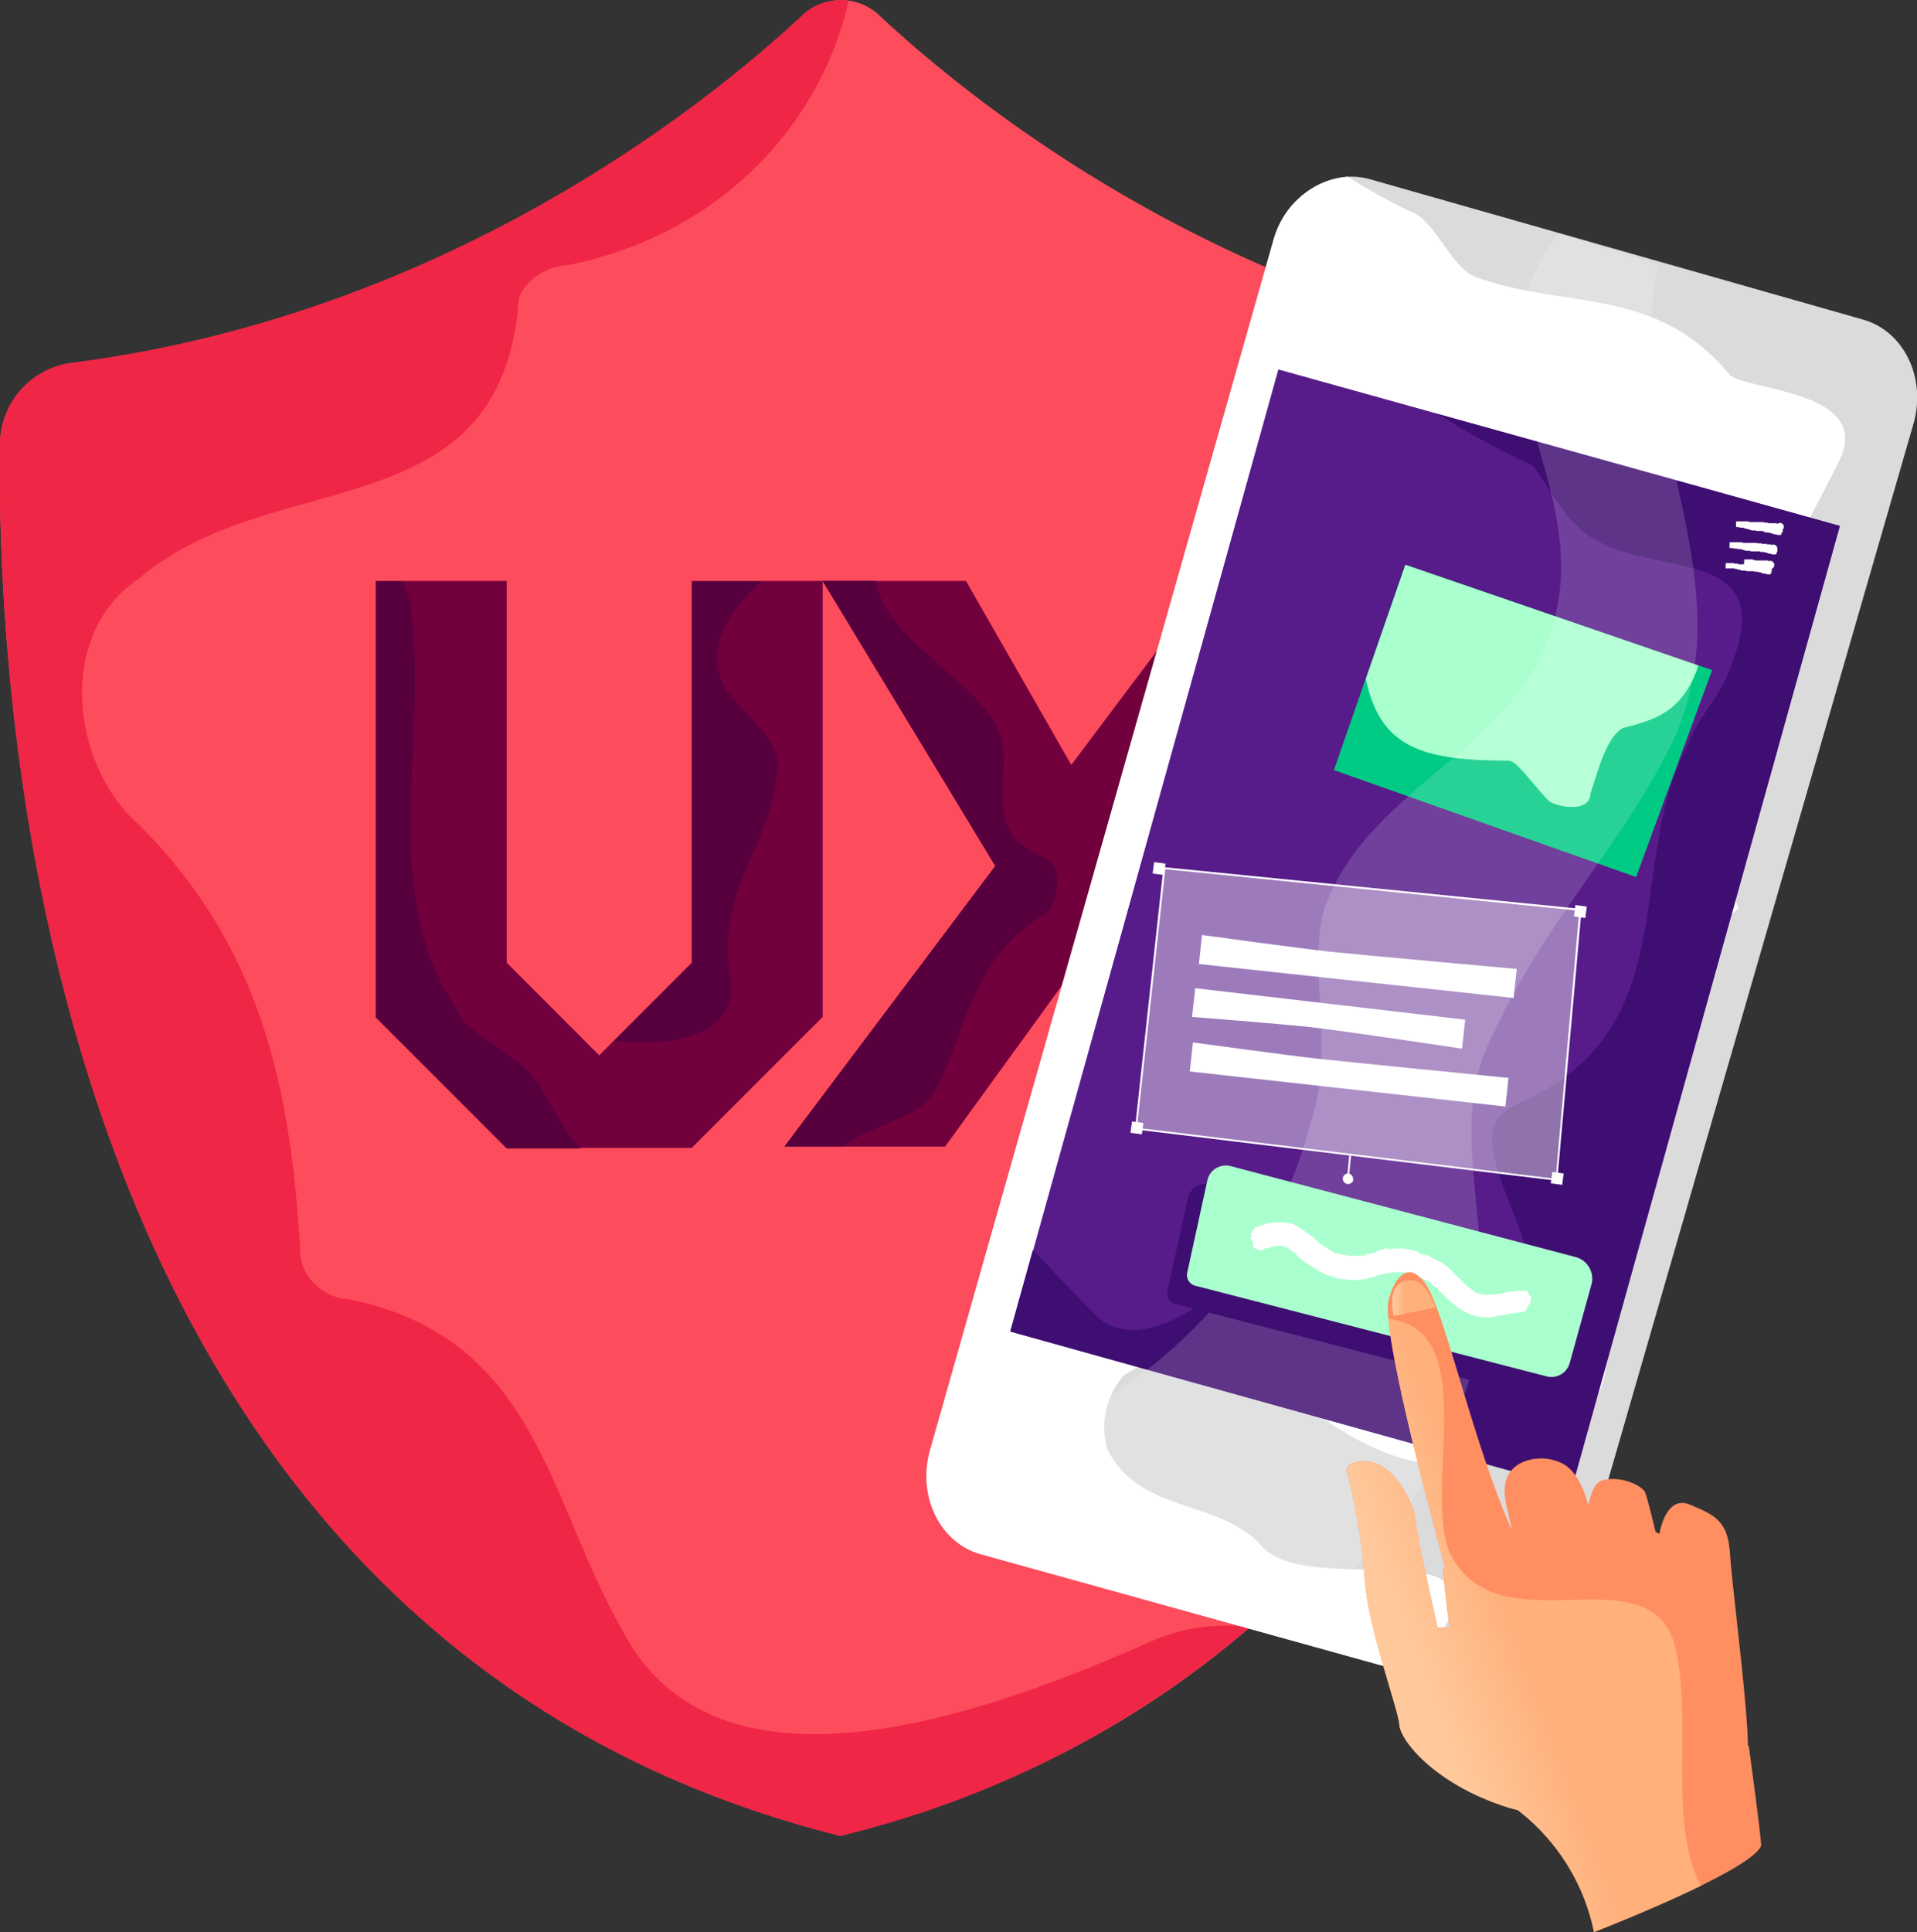 <svg xmlns="http://www.w3.org/2000/svg" xmlns:xlink="http://www.w3.org/1999/xlink" viewBox="0 0 202.22 203.76"><rect x="0" y="0" width="202.22" height="203.76" fill="#333333" stroke="none"/><defs><style>.cls-1{fill:#fd4c5c;}.cls-2{fill:#ef2645;}.cls-3{fill:#72003d;}.cls-4{fill:#57003d;}.cls-5{fill:#3f0e72;}.cls-6,.cls-7{fill:#ffd285;}.cls-12,.cls-14,.cls-16,.cls-17,.cls-19,.cls-20,.cls-7{fill-rule:evenodd;}.cls-8{fill:#dbdbdb;}.cls-12,.cls-14,.cls-15,.cls-16,.cls-21,.cls-9{fill:#fff;}.cls-10{fill:#571c8a;}.cls-11{fill:#04bfbf;}.cls-12{opacity:0.42;}.cls-13{fill:#feb747;stroke-width:0.19px;}.cls-13,.cls-14,.cls-15{stroke:#fff;stroke-miterlimit:10;}.cls-14,.cls-15{stroke-width:0.09px;}.cls-17{fill:#00d86c;}.cls-18{fill:#ffbc47;}.cls-19,.cls-22{fill:#aaffce;}.cls-20{fill:#00ca84;}.cls-21{opacity:0.16;}.cls-23{fill:#ff8f61;}.cls-24{fill:url(#linear-gradient);}.cls-25{fill:url(#linear-gradient-2);}</style><linearGradient id="linear-gradient" x1="146.44" y1="175.53" x2="190.08" y2="159.03" gradientUnits="userSpaceOnUse"><stop offset="0.06" stop-color="#ffc99c"/><stop offset="0.3" stop-color="#ffb07b"/></linearGradient><linearGradient id="linear-gradient-2" x1="146.85" y1="136.9" x2="151.38" y2="136.9" xlink:href="#linear-gradient"/></defs><title>Asset 43</title><g id="Layer_2" data-name="Layer 2"><g id="Layer_1-2" data-name="Layer 1"><path class="cls-1" d="M177.33,46.75a8.7,8.7,0,0,0-7.61-8.49c-39.65-5.13-67.17-27.47-77-36.68a5.88,5.88,0,0,0-8,0c-9.86,9.21-37.39,31.55-77,36.68A8.69,8.69,0,0,0,0,46.75c-.39,28.36,4.5,125.83,88.65,146.87C172.83,172.58,177.72,75.11,177.33,46.75Z"/><path class="cls-2" d="M121.68,173c-18,8-46,18-56-1-8-14-9-31-29-35-2,0-5-2-5-5-1-17-4-32-17-45-7-6-9-20,0-26,14-12,38-5,40-29,0-2,3-4,5-4C75.24,25,86.4,13.81,89.52.08a5.86,5.86,0,0,0-4.86,1.5c-9.86,9.21-37.39,31.55-77,36.68A8.69,8.69,0,0,0,0,46.75c-.39,28.36,4.5,125.83,88.65,146.87a103.49,103.49,0,0,0,43.18-22A19.34,19.34,0,0,0,121.68,173Z"/><polygon class="cls-3" points="86.78 61.27 72.97 61.27 72.97 101.53 63.21 111.3 53.45 101.53 53.45 61.27 39.64 61.27 39.64 87.73 39.64 107.25 53.45 121.06 72.97 121.06 86.78 107.25 86.78 61.27"/><polygon class="cls-3" points="142.95 61.27 127.58 61.27 113.01 80.67 113 80.66 101.9 61.27 86.78 61.27 104.99 91.33 82.74 120.93 99.69 120.93 113.15 102.37 126.86 120.93 141.98 120.93 120.92 91.66 142.95 61.27"/><path class="cls-4" d="M54,111.58c-1.44-1.44-5-2.88-5.75-5-8.63-12.93-2.87-28-5-43.13a9.19,9.19,0,0,0-.85-2.14H39.64v46l13.81,13.81h7.78l-.08-.14C58.28,118.05,57.56,113.73,54,111.58Z"/><path class="cls-4" d="M77,103c-1.44-9.34,4.31-13.66,5-21.57.72-3.59-4.32-6.47-5.75-9.34-1.83-4.11.69-7.64,4.06-10.77H73v40.26l-8.2,8.2C71.25,110.49,78.09,109.16,77,103Z"/><path class="cls-4" d="M110.75,90.73a15.87,15.87,0,0,1-3.59-2.16c-2.88-3.59,0-8.62-2.16-12.22-3.37-5.62-11.58-9-12.59-15.08H86.78L105,91.33l-22.25,29.6h6.14c3-2.31,7.93-2.89,9.65-5.76,3.6-6.47,3.6-13.66,11.5-18.69C111.47,95.76,112.19,92.17,110.75,90.73Z"/><path class="cls-5" d="M117.22,105.11a3.77,3.77,0,0,0-2.22-.23l11.86,16.05h5.3a12.53,12.53,0,0,0-2.72-6.48C126.57,110.86,121.54,108.7,117.22,105.11Z"/><path class="cls-6" d="M132.83,59h0Z"/><path class="cls-6" d="M132.75,59Z"/><path class="cls-6" d="M133.35,59.15h0Z"/><polygon class="cls-6" points="133.58 59.2 133.59 59.2 133.59 59.19 133.58 59.2"/><path class="cls-6" d="M133.75,59.26h0Z"/><path class="cls-6" d="M133.94,59.53v0Z"/><path class="cls-6" d="M133.46,59.16h0Z"/><polygon class="cls-6" points="133.69 60.4 133.69 60.4 133.69 60.41 133.69 60.4"/><path class="cls-6" d="M132.59,58.88Z"/><path class="cls-6" d="M131,59.41c0-.07,0,.11,0,0S131.06,59.32,131,59.41Z"/><path class="cls-6" d="M132.21,58.79Z"/><path class="cls-6" d="M132.06,58.77a0,0,0,0,0,0,0h0Z"/><polygon class="cls-6" points="131.91 58.73 131.91 58.73 131.92 58.73 131.91 58.73"/><path class="cls-6" d="M134,59.6h0a1,1,0,0,1,0,.18,1.13,1.13,0,0,1-.06.21c0,.1-.07.13-.07.21l0,0a.35.35,0,0,1-.1.18s-.07,0-.11,0h0s0,0,0,0h0c-.05,0-.06-.05-.1,0h-.07c-.07-.05-.16,0-.24-.08h0c-.06-.06-.12,0-.18,0h0s0,0,0,0,0,0-.06,0h0s0,0,0,0-.07,0-.1,0,0,0,0-.06l0,0h0s0,0,0,0l0,0h0s-.05,0-.07,0,0,0,0,0l0,0s0,0,0,0,0,0-.08,0h0s0,0,0,0,0,0,0,0,0,0,0,0h0s0,0,0,0a0,0,0,0,0,0,0s0,0-.05,0v0s-.07,0-.06,0-.05,0-.07,0h0s-.07,0-.11,0v0s0,0-.06,0h0a.24.24,0,0,1-.09,0h0s-.1,0-.14-.06v0s0,0-.05,0h0s0,0,0,0,0,0,0,0-.12,0-.14-.06-.09,0-.14,0h0a0,0,0,0,1,0-.05s-.08,0-.12,0h0s-.1,0-.14,0,0,0,0,0-.08,0-.1,0h0s0,0,0,0l0,0h0s-.07,0,0-.14v0s0-.08,0-.07,0,0,0-.05,0-.06,0-.1h0l0,0s0,0,0,0,0,0,0,0a.76.76,0,0,1,0-.11.28.28,0,0,1,0-.08s0-.06,0-.1l0-.06,0,0a.43.43,0,0,1,0-.11h0v0a.26.26,0,0,1,0-.08s0,0,0-.08,0,0,0,0h0v0l.06,0s0,0,.07,0,0,0,0,0a.06.06,0,0,1,.06,0,.1.1,0,0,0-.07,0h.07v0s0,0,0,0h0s0,0,.07,0h0s0,0,0,0h0s0,0,0,0,0,0,0,0,0,0,0,0,.06,0,.09,0h0s.06,0,.07,0h0s.06,0,.05,0,0,0,0,0,0,0,.05,0h.07s.09,0,.11.06,0,0,0,0h0s0,0,0,0h0s0,0,0,0,0,0,.07,0l0,0s0,0,0,0a0,0,0,0,1,0,0s0,0,0,0h0s.07,0,.09,0v0s0,0,.06,0,0,0,0,0h-.05s0,0,0,0,0,0,.06,0,0,0,0,0,0,0,.05,0,0,0,0,0h.06s0,0,0,0,0,0,0,0,0,0,.05,0h0s0,0,0,0,0,0,0,0,0,0,0,0h0s0,0,.06,0,0,0,0,0,0,0,0,0,0,0,.05,0,0,0,0,0l.07,0s0,0,0,0,0,0,0,0h0a0,0,0,0,1,0,0,0,0,0,0,0,0,0s0,0,0,0,0,0,0,0,0,0,.06,0l0,0s0,0,0,0,.08,0,.11,0v0h0s0,0,0,0,0,0,0,0h0s0,0,0,0,0,0,0,0h.06s.07,0,.11,0h0s0,0,.05,0v0s0,0,0,0,0,0,0,0h0a0,0,0,0,0,0,0h0s0,0,0,0,0,0,0,0h0s0,0,0,0,.05,0,.07,0v0h0l0,0s0,0,0,0h0l.07,0s.05,0,.06,0,0,0,.05,0,0,0,0,0,.05,0,0,0,0,0,0,0,0,0,0,0v0h0v0l.06.07v0A.82.82,0,0,1,134,59.6Zm-1.28.58h0Zm1.26-.68v0Z"/><polygon class="cls-6" points="132.71 60.17 132.71 60.17 132.71 60.16 132.71 60.17 132.71 60.17"/><polygon class="cls-6" points="133.35 59.15 133.35 59.16 133.35 59.15 133.35 59.15"/><path class="cls-6" d="M133.9,59.29s0,0,0,0h0Z"/><path class="cls-6" d="M133.78,59.26s0,0,0,0S133.77,59.25,133.78,59.26Z"/><path class="cls-6" d="M133.16,59.09v0S133.17,59.08,133.16,59.09Z"/><polygon class="cls-6" points="132.99 59 132.97 59 132.98 59.01 132.99 59"/><path class="cls-6" d="M131.94,58.72v0S132,58.72,131.94,58.72Z"/><path class="cls-6" d="M131.49,58.61s0,0,0,0Z"/><polygon class="cls-6" points="131.85 59.96 131.87 59.96 131.86 59.96 131.85 59.96"/><path class="cls-6" d="M132.31,60.87Z"/><path class="cls-6" d="M132.22,60.83h0Z"/><path class="cls-6" d="M132.82,61h0Z"/><polygon class="cls-6" points="133.06 61.08 133.06 61.08 133.07 61.07 133.06 61.08"/><path class="cls-6" d="M133.22,61.14h0v0Z"/><path class="cls-6" d="M133.41,61.41v0Z"/><path class="cls-6" d="M132.93,61h0Z"/><polygon class="cls-6" points="133.17 62.28 133.16 62.28 133.16 62.29 133.17 62.28"/><path class="cls-6" d="M132.07,60.76Z"/><path class="cls-6" d="M130.51,61.29c0-.07,0,.11,0,0S130.53,61.21,130.51,61.29Z"/><path class="cls-6" d="M131.69,60.68h0Z"/><path class="cls-6" d="M131.54,60.65h0Z"/><polygon class="cls-6" points="131.38 60.61 131.39 60.61 131.39 60.61 131.38 60.61"/><path class="cls-6" d="M133.43,61.49h0a1,1,0,0,1,0,.18.71.71,0,0,1-.05.21c0,.1-.07.13-.08.21a.1.1,0,0,1,0,0,.31.31,0,0,1-.1.18s-.07,0-.11,0h0s0,0,0,0,0,0,0,0h0c-.05,0-.05,0-.09,0l0,0v0s0,0,0,0-.17,0-.24-.08h0c-.05-.06-.12,0-.17,0h0s0,0,0,0,0,0-.07,0h0a0,0,0,0,0,0,0s-.07,0-.11,0,0,0,0-.07l0,0s0,0,0,0h0s0,0,0,0,0,0,0,0h0s-.06,0-.08,0,0,0,0,0,0,0,0,0h0s0,0-.07,0h0a0,0,0,0,0,0,0l0,0s0,0,0,0h0s0,0,0,0a.06.06,0,0,0,0,0v0s-.07,0-.06,0-.05,0-.07,0h0c-.05,0-.08,0-.12,0v0s0,0-.06,0h0a.19.19,0,0,1-.08,0v0h0c0-.05-.11,0-.14-.07v0s-.05,0-.05,0h0s0,0,0,0,0,0,0,0-.12,0-.14-.07-.1,0-.15,0h0s0,0,0-.06-.07,0-.11,0h0s0,0,0,0h0s-.09,0-.14,0,0,0,0,0-.08,0-.1,0h0s0,0,0,0h0s-.07,0,0-.14l0,0s0-.08,0-.07a.08.08,0,0,1,0,0,.17.17,0,0,1,0-.11h0a.14.14,0,0,0,0-.06,0,0,0,0,0,0,0s0,0,0,0,0-.08,0-.1a.22.22,0,0,0,0-.08.45.45,0,0,0,0-.11l0-.06v0l0-.11a0,0,0,0,0,0,0v0s0-.06,0-.08,0,0,0-.08,0,0,0,0h0v0l.05,0s.06,0,.08,0h0l-.07,0h.08v0s0,0,0,0h0s.05,0,.08,0h0s0,0,0,0h0l0,0s0,0,0,0,0,0,0,0,.07,0,.09,0h0s.06,0,.07,0h0s.06,0,.06,0,0,0,0,0,0,0,0,0h.07s.08,0,.1.06,0,0,0,0h.08s0,0,0,0,.05,0,.08,0v0s0,0,0,0a0,0,0,0,1,0,0s0,0,0,0h0s.07,0,.1,0v0s0,0,.05,0h0s0,0,0,0,0,0,0,0,0,0,0,0,0,0,0,0h0s0,0,0,0,0,0,0,0a0,0,0,0,1,0,0s0,0,.06,0h0s0,0,0,0,0,0,0,0,0,0,0,0v0h0s0,0,0,0,0,0,0,0,0,0,0,0,0,0,0,0h0s0,0,.06,0,0,0,0,0,0,0,0,0h0s0,0,0,0h0a0,0,0,1,0,0,0,0,0,0,0,0,0,0s0,0,.06,0,0,0,0,0,0,0,0,0,.07,0,.11,0h0s0,0,0,0,0,0,.05,0h0s0,0,0,0a0,0,0,0,0,0,0h.07s.07,0,.11,0h0s0,0,0,0,0,0,0,0,0,0,0,0,0,0,0,0h0l0,0h0v0h0s0,0,0,0a.12.12,0,0,0,.08,0v0s0,0,0,0h0l0,0s0,0,.05,0h0s.07,0,.06,0,.06,0,.06,0,0,0,.05,0,0,0,0,0,0,0,0,0,0,0,0,0,0,0,.05,0,0,0,0,0,0,0,0,0h0l.06.07h0A1,1,0,0,1,133.43,61.49Zm-1.27.57h0Zm1.26-.68v0Z"/><polygon class="cls-6" points="132.19 62.05 132.19 62.05 132.19 62.05 132.18 62.05 132.19 62.05"/><polygon class="cls-6" points="132.83 61.03 132.83 61.04 132.83 61.03 132.83 61.03"/><path class="cls-6" d="M133.37,61.17s0,0,0,0l0,0S133.36,61.17,133.37,61.17Z"/><path class="cls-6" d="M133.26,61.14s0,0,0,0S133.25,61.13,133.26,61.14Z"/><path class="cls-6" d="M132.64,61v0S132.64,61,132.64,61Z"/><polygon class="cls-6" points="132.46 60.88 132.44 60.88 132.46 60.89 132.46 60.88"/><path class="cls-6" d="M131.42,60.6v0S131.43,60.6,131.42,60.6Z"/><path class="cls-6" d="M131,60.49s0,0,0,0Z"/><polygon class="cls-6" points="131.32 61.84 131.34 61.84 131.33 61.84 131.32 61.84"/><polygon class="cls-7" points="160.13 62.76 160.29 62.74 160.72 62.63 160.77 62.62 161.04 62.55 160.86 62.56 160.67 62.6 160.5 62.64 160.59 62.63 160.36 62.67 160.43 62.68 160.05 62.76 160.06 62.79 160.13 62.76"/><polygon class="cls-7" points="160.38 62.75 160.3 62.77 160.36 62.76 160.38 62.75"/><polygon class="cls-7" points="160.07 62.84 160.3 62.77 160.02 62.81 160.07 62.84"/><polygon class="cls-7" points="160.52 62.72 160.4 62.73 160.38 62.75 160.41 62.74 160.52 62.72"/><polygon class="cls-7" points="160.7 62.78 160.7 62.78 160.95 62.7 160.64 62.76 160.29 62.82 160.67 62.79 160.6 62.82 160.71 62.81 160.68 62.82 160.94 62.79 161.01 62.76 160.99 62.75 160.76 62.8 160.7 62.78"/><polygon class="cls-7" points="161.38 62.62 161.19 62.69 161.61 62.58 161.38 62.62"/><polygon class="cls-7" points="160.13 62.56 160.09 62.57 160.13 62.57 160.12 62.58 160.14 62.57 160.19 62.56 160.19 62.55 160.16 62.56 160.27 62.51 160.16 62.55 160.13 62.56"/><polygon class="cls-7" points="161.28 62.3 161.1 62.36 161.36 62.29 161.28 62.3"/><polygon class="cls-7" points="162.87 61.86 162.96 61.9 163.18 61.8 162.87 61.86"/><polygon class="cls-7" points="164.47 61.62 164.27 61.67 164.2 61.7 164.56 61.63 164.89 61.62 164.7 61.6 164.66 61.61 164.95 61.52 165.04 61.5 165.19 61.45 164.95 61.49 164.91 61.51 164.83 61.54 164.54 61.6 164.47 61.61 164.47 61.62"/><polygon class="cls-7" points="164.99 61.79 164.67 61.83 164.67 61.82 165.06 61.75 164.89 61.76 164.67 61.78 164.67 61.77 164.63 61.78 164.64 61.79 164.42 61.81 164.51 61.84 164.66 61.82 164.67 61.84 164.64 61.84 164.38 61.95 164.99 61.79"/><polygon class="cls-7" points="165.1 61.76 164.99 61.79 165.03 61.78 165.1 61.76"/><polygon class="cls-7" points="163.17 62.27 163.13 62.27 163.21 62.31 163.17 62.27"/><polygon class="cls-7" points="159.58 62.85 159.55 62.86 159.52 62.84 159.64 62.83 159.67 62.81 159.79 62.78 159.61 62.8 159.56 62.83 159.51 62.84 159.46 62.81 159.12 62.91 159.36 62.89 159.27 62.9 159.38 62.88 159.55 62.86 159.55 62.86 159.58 62.85"/><polygon class="cls-7" points="159.24 63 159.2 63.01 159.38 62.99 159.24 63"/><polygon class="cls-7" points="158.72 62.88 158.65 62.9 158.83 62.86 158.76 62.87 158.72 62.88"/><polygon class="cls-7" points="157.67 63.15 157.6 63.18 157.63 63.17 157.64 63.18 157.67 63.15"/><polygon class="cls-7" points="158.93 63.15 158.93 63.16 158.86 63.16 158.86 63.17 159 63.15 158.93 63.15"/><polygon class="cls-7" points="160.45 62.94 160.37 62.93 160.38 62.95 160.34 62.96 160.45 62.94"/><polygon class="cls-7" points="161.39 62.69 161.35 62.69 161.37 62.68 161.59 62.64 161.53 62.64 161.27 62.69 161.23 62.71 161.22 62.71 161.23 62.71 161.18 62.73 161.11 62.75 161 62.77 161.13 62.76 161.31 62.71 161.34 62.7 161.37 62.69 161.38 62.69 161.42 62.71 161.39 62.69"/><polygon class="cls-7" points="160.99 62.75 161.22 62.71 160.96 62.74 160.99 62.75"/><polygon class="cls-7" points="164.89 61.44 164.86 61.48 165.01 61.42 164.89 61.44"/><polygon class="cls-7" points="165.87 61.4 165.93 61.37 165.91 61.38 165.91 61.37 165.87 61.4"/><polygon class="cls-7" points="165.76 61.56 165.76 61.55 165.75 61.58 165.76 61.56"/><polygon class="cls-7" points="165.92 61.62 165.94 61.64 165.88 61.65 165.94 61.65 165.94 61.65 165.94 61.65 166 61.65 166.62 61.51 166.31 61.57 166.31 61.56 165.98 61.63 166.04 61.61 165.92 61.62"/><polygon class="cls-7" points="164.19 62.2 164.38 62.17 164.3 62.18 164.19 62.2"/><polygon class="cls-7" points="166.08 61.67 166.16 61.65 165.83 61.74 166.08 61.67"/><polygon class="cls-7" points="166.9 61.44 167.09 61.4 166.78 61.45 166.9 61.44"/><polygon class="cls-7" points="167 61.26 167.11 61.24 167.09 61.26 167.29 61.22 167.13 61.24 167.11 61.24 166.89 61.28 167 61.26"/><polygon class="cls-7" points="163.1 62.39 162.98 62.42 163.17 62.43 163.1 62.39"/><polygon class="cls-7" points="166.09 61.74 166.01 61.76 166 61.79 166.09 61.74"/><polygon class="cls-7" points="165.08 62.09 165.15 62.11 165.2 62.06 165.08 62.09"/><polygon class="cls-7" points="165.04 62.22 164.9 62.24 164.94 62.24 164.87 62.26 165.04 62.22"/><polygon class="cls-7" points="163.65 62.38 163.53 62.41 163.76 62.38 163.69 62.37 163.65 62.38"/><polygon class="cls-7" points="159.19 62.68 159.39 62.7 159.28 62.66 159.19 62.68"/><polygon class="cls-7" points="159.82 62.64 159.94 62.61 159.94 62.6 159.77 62.62 159.59 62.66 159.61 62.68 159.71 62.67 159.82 62.65 159.95 62.65 159.82 62.64"/><polygon class="cls-7" points="159.76 62.53 159.95 62.49 159.8 62.51 159.76 62.53"/><polygon class="cls-7" points="159.14 62.81 159.03 62.83 159.11 62.8 158.96 62.85 159.1 62.82 159.14 62.81"/><polygon class="cls-7" points="161.38 62.1 161.35 62.09 161.27 62.11 161.38 62.1"/><polygon class="cls-7" points="160.32 62.24 160.25 62.21 160.26 62.24 160.32 62.24"/><polygon class="cls-7" points="160.57 62.28 160.46 62.3 160.42 62.31 160.57 62.29 160.57 62.28"/><polygon class="cls-7" points="158.18 62.66 158.18 62.66 158.15 62.66 158.18 62.66"/><polygon class="cls-7" points="158.27 62.64 158.16 62.64 158.08 62.66 158.18 62.66 158.27 62.64"/><polygon class="cls-7" points="156.47 63.51 156.7 63.46 156.51 63.49 156.47 63.51"/><polygon class="cls-7" points="157.69 63.45 157.84 63.43 157.61 63.45 157.69 63.45"/><polygon class="cls-7" points="163.17 61.66 163.25 61.67 163.17 61.66 163.17 61.66"/><polygon class="cls-7" points="164.16 61.68 164.04 61.71 164.15 61.71 164.16 61.68"/><polygon class="cls-7" points="165.29 61.63 165.1 61.64 164.79 61.76 165.29 61.63"/><polygon class="cls-7" points="163.83 62.13 163.87 62.13 163.89 62.12 163.97 62.12 163.92 62.12 163.98 62.09 163.89 62.11 163.79 62.1 163.46 62.16 163.63 62.15 163.76 62.13 163.39 62.2 163.83 62.13"/><polygon class="cls-7" points="161 62.85 161.04 62.85 160.89 62.87 161.11 62.85 161 62.85"/><polygon class="cls-7" points="159.99 63.09 160.37 63.03 160.22 63.05 159.99 63.09"/><polygon class="cls-7" points="159.98 62.94 159.99 62.94 160.02 62.92 159.98 62.94"/><polygon class="cls-7" points="159.99 62.94 159.9 62.97 160.1 62.9 159.99 62.94"/><polygon class="cls-7" points="159.63 63.07 159.55 63.08 159.79 63.06 159.67 63.07 159.63 63.07"/><polygon class="cls-7" points="161.51 62.8 161.47 62.81 161.53 62.82 161.51 62.8"/><polygon class="cls-7" points="162.47 62.61 162.4 62.6 162.36 62.62 162.47 62.61"/><polygon class="cls-7" points="163.37 62.3 163.09 62.33 163.19 62.34 163.15 62.36 163.19 62.34 163.37 62.34 163.37 62.3"/><polygon class="cls-7" points="162.63 62.57 162.59 62.55 162.67 62.6 162.63 62.57"/><polygon class="cls-7" points="163.3 62.49 163.3 62.49 163.16 62.56 163.3 62.49"/><polygon class="cls-7" points="161.71 62.92 161.63 62.95 161.82 62.9 161.71 62.92"/><polygon class="cls-7" points="158.71 63.48 158.63 63.51 158.71 63.48 158.71 63.48"/><polygon class="cls-7" points="157.31 63.64 157.34 63.65 157.35 63.63 157.31 63.64"/><polygon class="cls-7" points="167.13 61.36 167.7 61.22 167.28 61.31 167.13 61.36"/><polygon class="cls-7" points="167.91 61.21 167.92 61.2 167.91 61.2 167.91 61.21"/><polygon class="cls-7" points="167.98 61.2 168.09 61.16 167.92 61.2 167.98 61.2"/><polygon class="cls-7" points="167.64 61.31 167.68 61.32 167.75 61.31 167.64 61.31"/><polygon class="cls-7" points="168.76 61.11 168.72 61.1 168.65 61.12 168.76 61.11"/><polygon class="cls-7" points="166.94 61.48 167.4 61.4 166.97 61.47 166.9 61.48 166.94 61.48"/><polygon class="cls-7" points="167.21 61.5 166.86 61.56 166.94 61.55 167.21 61.5"/><polygon class="cls-7" points="167.05 61.2 167.16 61.16 167.43 61.07 167.01 61.18 167.05 61.2"/><polygon class="cls-7" points="165.32 61.62 165.87 61.48 165.45 61.57 165.45 61.56 165.32 61.62"/><polygon class="cls-7" points="166.38 61.31 166.41 61.3 166.41 61.3 166.38 61.31"/><polygon class="cls-7" points="166.41 61.3 166.46 61.32 166.46 61.29 166.41 61.3"/><polygon class="cls-7" points="164.23 61.59 164.11 61.61 164.1 61.63 164.23 61.59"/><polygon class="cls-7" points="164.05 61.69 164.1 61.63 163.77 61.71 164.05 61.69"/><polygon class="cls-7" points="163.22 61.75 163.37 61.72 163.25 61.74 163.22 61.75"/><polygon class="cls-7" points="163.18 61.75 163.25 61.74 163.33 61.73 163.18 61.75"/><polygon class="cls-7" points="160.8 62.27 161.23 62.23 161.19 62.19 160.8 62.27"/><polygon class="cls-7" points="160.77 62.28 160.8 62.27 160.77 62.27 160.77 62.28"/><polygon class="cls-7" points="159.26 62.64 159.34 62.62 159.38 62.62 159.42 62.61 159.41 62.61 159.41 62.61 159.41 62.61 159.41 62.61 159.39 62.61 159.33 62.62 159.34 62.62 159.26 62.64"/><polygon class="cls-7" points="159.68 62.56 159.41 62.61 159.64 62.59 159.68 62.56"/><polygon class="cls-7" points="158.91 62.82 159.06 62.79 158.91 62.8 158.91 62.82"/><polygon class="cls-7" points="159.57 62.7 159.06 62.79 159.16 62.78 159.57 62.7"/><polygon class="cls-7" points="159.31 62.81 159.19 62.82 159.19 62.85 159.31 62.81"/><polygon class="cls-7" points="164.54 62.23 164.15 62.29 164.15 62.3 164.54 62.23"/><polygon class="cls-7" points="158.02 63.08 158.06 63.07 157.95 63.09 158.02 63.08"/><polygon class="cls-7" points="158.1 63.05 158.06 63.07 158.41 63.01 158.1 63.05"/><polygon class="cls-7" points="158.02 62.89 158.09 62.88 158.25 62.84 158.02 62.89"/><polygon class="cls-7" points="158.12 62.72 158.14 62.72 158.16 62.7 158.12 62.72"/><polygon class="cls-7" points="158.31 62.68 158.14 62.72 158.13 62.72 158.31 62.68"/><polygon class="cls-7" points="158.81 62.36 158.77 62.37 158.92 62.34 158.81 62.35 158.81 62.36"/><polygon class="cls-7" points="154.39 63.61 154.2 63.65 154.47 63.59 154.39 63.61"/><polygon class="cls-7" points="165.97 61.03 165.74 61.07 165.89 61.05 165.97 61.03"/><polygon class="cls-7" points="169.27 60.97 169.15 60.98 169.12 61 169.27 60.97"/><polygon class="cls-7" points="170.85 60.43 170.42 60.51 170.15 60.58 170.85 60.43"/><polygon class="cls-7" points="170.55 60.69 170.47 60.71 170.74 60.67 170.55 60.69"/><polygon class="cls-7" points="168.51 60.85 168.51 60.84 168.45 60.86 168.51 60.85"/><polygon class="cls-7" points="169.47 60.46 169.59 60.42 169.51 60.44 169.47 60.46"/><polygon class="cls-7" points="165.37 62.2 165.09 62.24 164.98 62.27 165.37 62.2"/><polygon class="cls-7" points="168.08 60.96 167.85 60.99 167.78 61.01 168.08 60.96"/><polygon class="cls-7" points="166.22 61.18 166.33 61.16 166.29 61.16 166.22 61.18"/><polygon class="cls-7" points="162.13 61.92 162.31 61.9 162.32 61.9 162.13 61.92"/><polygon class="cls-7" points="161.96 61.92 161.77 61.94 161.81 61.94 161.96 61.92"/><polygon class="cls-7" points="162 61.83 161.88 61.84 161.93 61.84 162 61.83"/><polygon class="cls-7" points="166.48 61.8 166.13 61.87 166.07 61.88 166.09 61.9 166.48 61.8"/><polygon class="cls-7" points="165.59 62.04 165.61 62.02 165.55 62.04 165.59 62.04"/><polygon class="cls-7" points="165.96 61.99 165.59 62.04 165.56 62.06 165.96 61.99"/><polygon class="cls-7" points="165.51 61.93 165.55 61.92 165.53 61.92 165.5 61.93 165.51 61.93 165.49 61.93 165.38 61.95 165.77 61.9 165.51 61.93"/><polygon class="cls-7" points="163.33 61.9 163.61 61.86 163.84 61.79 163.58 61.84 163.56 61.85 163.33 61.9"/><polygon class="cls-7" points="164.61 61.74 164.44 61.8 164.51 61.77 164.2 61.83 164.19 61.83 164.32 61.84 164.44 61.8 164.62 61.74 164.7 61.73 164.92 61.67 164.57 61.73 164.53 61.74 164.61 61.74"/><polygon class="cls-7" points="165.44 61.48 164.94 61.58 165.19 61.57 165.1 61.61 165.44 61.52 165.29 61.55 165.26 61.55 165.33 61.51 165.44 61.48"/><polygon class="cls-7" points="164.45 61.99 164.57 62.01 164.8 61.94 164.8 61.94 164.8 61.94 165.03 61.87 164.99 61.88 165.25 61.79 164.76 61.88 164.45 61.94 164.76 61.93 164.45 61.99"/><polygon class="cls-7" points="164.65 62 164.45 62.03 164.94 61.96 164.65 62"/><polygon class="cls-7" points="165.27 61.82 165.28 61.84 165.38 61.82 165.27 61.82"/><polygon class="cls-7" points="165.24 61.88 165.2 61.92 165.31 61.88 165.32 61.88 165.28 61.84 165.16 61.86 165.24 61.88"/><polygon class="cls-7" points="165.4 61.41 165.69 61.4 165.55 61.39 165.67 61.37 165.4 61.41"/><path class="cls-7" d="M163.62,61.77l-.17,0h0l.13,0-.25.09h-.06v0l.07,0h-.11l0,0Zm-.19.06h0Z"/><polygon class="cls-7" points="161.1 62.66 161.13 62.67 161.5 62.58 161.99 62.49 161.79 62.52 161.97 62.48 162.03 62.45 161.84 62.48 161.64 62.54 161.78 62.52 161.49 62.57 161.36 62.58 161.33 62.56 161.12 62.61 160.94 62.69 161.15 62.61 161.19 62.61 161.1 62.66"/><polygon class="cls-7" points="161.39 62.54 161.47 62.52 161.33 62.52 161.04 62.58 160.71 62.65 160.73 62.67 161 62.62 161.1 62.6 161.32 62.55 161.33 62.56 161.45 62.53 161.39 62.54"/><polygon class="cls-7" points="163.64 62.28 163.95 62.2 163.97 62.2 163.77 62.21 163.79 62.2 163.78 62.2 163.75 62.21 163.68 62.21 163.55 62.26 163.38 62.27 163.37 62.3 163.51 62.28 163.64 62.28"/><polygon class="cls-7" points="164.35 62.09 164.44 62.09 164.68 62.05 164.35 62.09"/><polygon class="cls-7" points="160.63 62.41 160.58 62.41 160.73 62.35 160.29 62.44 160.58 62.41 160.63 62.41"/><polygon class="cls-7" points="160.09 62.49 160.29 62.44 160.33 62.43 160.09 62.49"/><polygon class="cls-7" points="160.67 62.43 160.56 62.43 160.53 62.47 160.67 62.43"/><polygon class="cls-7" points="159.85 62.45 159.82 62.44 159.9 62.47 159.85 62.45 159.85 62.45"/><polygon class="cls-7" points="159.13 62.61 159.33 62.58 159.18 62.59 159.13 62.61"/><polygon class="cls-7" points="159.88 62.34 159.91 62.34 160.02 62.3 159.88 62.34"/><polygon class="cls-7" points="160.87 62.12 160.81 62.13 160.92 62.13 160.87 62.12"/><polygon class="cls-7" points="163.46 61.51 163.51 61.51 163.55 61.5 163.46 61.51"/><polygon class="cls-7" points="163.46 61.52 163.6 61.51 163.51 61.51 163.46 61.52"/><polygon class="cls-7" points="160.57 62.1 160.63 62.1 160.63 62.1 160.57 62.1"/><polygon class="cls-7" points="159.52 62.3 159.41 62.34 159.56 62.31 159.52 62.3"/><polygon class="cls-7" points="159.64 62.34 159.58 62.35 159.62 62.36 159.64 62.34"/><polygon class="cls-7" points="159.17 62.32 159.11 62.34 159.25 62.3 159.17 62.32"/><polygon class="cls-7" points="160.63 62.59 160.7 62.56 160.63 62.58 160.63 62.59"/><polygon class="cls-7" points="159.91 62.82 159.89 62.8 159.6 62.86 159.35 62.91 159.91 62.82"/><polygon class="cls-7" points="159.05 62.93 159.12 62.91 159.11 62.91 159.05 62.93"/><polygon class="cls-7" points="160.49 62.53 160.24 62.58 160.12 62.63 160.35 62.59 160.63 62.52 160.49 62.53"/><polygon class="cls-7" points="158.63 63.13 158.39 63.18 158.39 63.2 158.63 63.15 158.63 63.13"/><polygon class="cls-7" points="159.8 63.04 159.79 63.06 160.09 62.97 159.8 63.04"/><polygon class="cls-7" points="161.1 62.36 160.77 62.42 160.74 62.44 161.18 62.38 161.26 62.34 161.1 62.36"/><polygon class="cls-7" points="163.65 62.2 163.76 62.16 163.47 62.2 163.24 62.24 163.27 62.26 163.65 62.2"/><polygon class="cls-7" points="164.26 62.13 164.45 62.11 164.32 62.15 164.47 62.13 164.73 62.07 164.52 62.08 164.47 62.1 164.44 62.09 164.26 62.13"/><polygon class="cls-7" points="166.01 61.76 165.89 61.77 165.75 61.81 166.01 61.76"/><polygon class="cls-7" points="166.45 61.73 166.77 61.67 166.74 61.64 166.42 61.71 166.45 61.73"/><polygon class="cls-7" points="166.67 61.42 166.38 61.45 166.32 61.49 166.67 61.42"/><polygon class="cls-7" points="162.71 61.8 162.82 61.76 162.53 61.81 162.5 61.83 162.71 61.8"/><polygon class="cls-7" points="161.6 61.98 161.39 62.02 161.28 62.06 161.48 62.03 161.6 61.98"/><polygon class="cls-7" points="159.63 62.94 159.67 62.95 159.88 62.91 159.88 62.89 159.63 62.94"/><polygon class="cls-7" points="160.1 62.65 160.02 62.65 159.79 62.69 159.75 62.71 159.89 62.7 160.1 62.65"/><polygon class="cls-7" points="160.94 62.46 161.09 62.41 160.94 62.42 160.78 62.48 160.94 62.46"/><polygon class="cls-7" points="161.72 62.1 161.49 62.15 161.53 62.16 161.57 62.16 161.09 62.27 161.65 62.15 161.76 62.15 161.72 62.1"/><polygon class="cls-7" points="164.56 62.13 164.57 62.15 164.32 62.2 164.29 62.22 164.45 62.19 164.79 62.1 164.71 62.12 164.77 62.1 164.67 62.11 164.47 62.13 164.38 62.17 164.56 62.13"/><polygon class="cls-7" points="165.16 61.94 165.19 61.93 165.08 61.96 165.16 61.94 164.99 61.98 165.19 61.93 165.23 61.93 165.21 61.95 165.37 61.92 165.45 61.89 165.2 61.92 165.06 61.95 165.16 61.94"/><polygon class="cls-7" points="166.16 61.65 166.38 61.64 166.47 61.59 166.26 61.62 166.04 61.66 165.93 61.7 166.16 61.65"/><polygon class="cls-7" points="158.89 62.74 158.58 62.78 158.44 62.83 158.58 62.8 158.68 62.81 158.95 62.74 158.89 62.74"/><polygon class="cls-7" points="157.94 62.95 157.94 62.97 158.05 62.95 158.13 62.92 157.94 62.95"/><polygon class="cls-7" points="163.45 62.36 163.74 62.31 163.8 62.28 163.66 62.3 163.64 62.31 163.45 62.36"/><polygon class="cls-7" points="165.26 61.39 165.26 61.41 165.42 61.38 165.4 61.37 165.63 61.32 165.59 61.31 165.53 61.33 165.26 61.39"/><polygon class="cls-7" points="164.5 61.47 164.63 61.44 164.73 61.41 164.75 61.41 164.83 61.4 164.84 61.39 164.77 61.4 164.83 61.38 164.57 61.43 164.5 61.47"/><polygon class="cls-7" points="162.51 61.92 162.33 61.96 162.42 61.95 162.58 61.93 162.6 61.94 162.74 61.89 162.6 61.91 162.51 61.92"/><polygon class="cls-7" points="162.97 61.81 162.9 61.84 163.06 61.82 163.21 61.78 162.97 61.81"/><path class="cls-7" d="M163.71,61.88l.38-.06-.12,0-.29.05h.1l-.43.12.3,0,.09,0-.08,0,.09,0h0l0,0h0l.23,0-.08,0-.15,0h0l.59-.1-.29.12.15,0-.19.05-.18,0-.06,0,.18,0-.1,0,.37-.07-.18.06.18,0-.23.06-.16,0,0,0-.23,0-.07,0,.06,0h0l-.33,0-.15,0,.35,0-.35.07-.15,0h0l-.23,0,0,0,.1,0,0,0-.11,0h-.15l-.14,0,.09,0,.12,0-.37.06h-.07l-.15.07.11,0,.11,0,.41-.05-.06,0h0l0,0-.09.08.19,0,0,0,.06,0h0l-.1,0,0,0h0l-.2,0,0,0-.49.09,0,0-.33.06,0,0,.2,0-.32,0-.13,0h-.1l.29-.05,0,0,.21,0v0l-.14,0,.35,0,.08,0h-.17l.14,0h0l0,0-.17,0,.29-.06H162l.13,0-.26,0,.06-.06h0l0,0-.12,0,0,.07h-.13l-.16,0v0h-.18l-.06,0h-.15l0,0,.15,0h0l.37-.1,0,0-.23.07,0,0-.3,0,0,0-.51.07h0l.25-.08h-.09l.45-.13h0l0,0,.08,0,.16,0h.17l.13,0h0l-.09,0-.2,0h0l.13,0h0l.08,0-.38,0h0l-.29,0-.1,0h-.11l-.08,0,.09,0,.06,0h0l.13,0h0l.24,0,.73-.14-.16,0h.15l.16-.07-.31,0h0l.12,0h0l.23-.08v0l-.16,0,.25,0h0l.25,0,0,0,.18,0h0l.15,0-.18.05h-.06l-.21.06-.07,0,.15,0-.46.15-.21.06h.06l-.1,0,.17,0h0l.08,0,.28-.06,0,0-.07,0h-.06l.26-.07,0,0,.25,0,.28-.09-.21.05-.33,0,.27-.07-.06,0,.25-.06.27,0-.16,0,.3,0,0,0,.24,0h0l.4-.12.05-.05h.09l.32-.06-.35.09h0l.34-.06.05,0,.13,0-.09,0-.15,0,.06,0-.19,0-.17.06,0,0Zm-1.62.18H162l-.08,0Zm.28.39-.1,0h.08l.37-.1-.35.06Zm.44-.19h0l-.43.07,0,0,.15,0h0l.07,0Zm0,0h0l.15,0Zm-.1,0h.09Zm.87-.21.09,0-.27.08.13,0h0l.29-.06h0l.08,0-.16,0,.18,0Zm0,0-.05,0h.05Zm-2.05.34,0,0,0,0Zm0,0,0,0h0l.1,0Zm2.24-.46-.09,0h0Z"/><polygon class="cls-7" points="160.75 62.34 160.76 62.35 160.93 62.32 160.88 62.32 160.75 62.34"/><polygon class="cls-7" points="161.57 62.21 161.51 62.21 161.38 62.25 161.47 62.23 161.57 62.21"/><polygon class="cls-7" points="162.26 62.57 162.34 62.54 162.12 62.59 162.06 62.61 162.26 62.57"/><polygon class="cls-7" points="162.12 62.71 161.9 62.76 162.01 62.75 162.18 62.72 162.12 62.71"/><polygon class="cls-7" points="163.18 62.52 163.2 62.49 163.01 62.53 163.04 62.55 163.18 62.52"/><polygon class="cls-7" points="164.26 62.33 164.12 62.34 163.95 62.39 164.01 62.39 164.26 62.33"/><polygon class="cls-7" points="162.76 62.56 162.9 62.56 163.01 62.53 162.98 62.52 162.76 62.56"/><polygon class="cls-7" points="161.54 62.7 161.45 62.73 161.68 62.69 161.59 62.72 161.69 62.69 161.76 62.68 161.77 62.67 161.89 62.64 161.81 62.66 161.77 62.67 161.78 62.65 161.54 62.7"/><polygon class="cls-7" points="159.8 62.76 160.11 62.69 160.12 62.68 160.31 62.62 160.3 62.63 160.55 62.57 160.35 62.59 160.31 62.62 160.09 62.68 159.97 62.7 159.78 62.75 159.8 62.76"/><polygon class="cls-7" points="160.29 62.49 160.43 62.45 160.24 62.47 160.13 62.52 160.29 62.49"/><polygon class="cls-7" points="167.07 61.67 167.31 61.62 167.19 61.63 167.02 61.67 167.07 61.67"/><polygon class="cls-7" points="164.78 62 164.72 62 164.54 62.04 164.73 62.03 164.78 62"/><polygon class="cls-7" points="163.91 62.14 164.1 62.13 164.12 62.12 164.13 62.12 164.13 62.12 164.3 62.06 164.15 62.09 164.33 62.02 164.1 62.06 164.06 62.1 164.04 62.1 163.91 62.14"/><polygon class="cls-7" points="165.89 61.59 165.79 61.59 165.43 61.68 165.37 61.7 165.18 61.74 165.06 61.79 165.41 61.7 165.58 61.67 165.61 61.64 165.89 61.59"/><polygon class="cls-7" points="163.07 61.74 163.05 61.73 162.92 61.76 162.94 61.77 163.07 61.74"/><polygon class="cls-7" points="161.66 61.95 161.72 61.92 161.51 61.95 161.5 61.97 161.66 61.95"/><polygon class="cls-7" points="162.63 61.87 162.31 61.9 162.19 61.98 162 61.99 161.91 62.02 161.95 62.02 162.04 62.02 162.21 61.98 162.2 61.98 162.63 61.87"/><polygon class="cls-7" points="163.63 61.8 163.8 61.77 163.83 61.75 163.63 61.8 163.63 61.8"/><polygon class="cls-7" points="161 62.04 160.85 62.07 160.87 62.08 161 62.05 161 62.04"/><polygon class="cls-7" points="159.97 62.38 160 62.36 159.8 62.39 159.82 62.4 159.97 62.38"/><polygon class="cls-7" points="160.51 62.34 160.29 62.38 160.25 62.37 160.14 62.4 160.23 62.4 160.38 62.37 160.51 62.36 160.68 62.32 160.51 62.34"/><polygon class="cls-7" points="160.61 62.85 160.39 62.89 160.37 62.91 160.52 62.88 160.61 62.85"/><polygon class="cls-7" points="160.75 62.71 160.6 62.73 160.57 62.75 160.42 62.78 160.64 62.76 160.7 62.73 160.75 62.71"/><polygon class="cls-7" points="160.79 62.67 160.75 62.67 160.62 62.69 160.52 62.72 160.62 62.7 160.79 62.67"/><polygon class="cls-7" points="159.64 62.89 159.81 62.86 159.75 62.85 159.55 62.9 159.64 62.89"/><polygon class="cls-7" points="158.22 63.12 158.22 63.13 158.33 63.11 158.4 63.08 158.22 63.12"/><polygon class="cls-7" points="157.53 63.21 157.39 63.25 157.44 63.25 157.61 63.22 157.53 63.21"/><polygon class="cls-7" points="158.25 63.06 158.31 63.06 158.44 63.03 158.25 63.06"/><polygon class="cls-7" points="159.48 63.01 159.3 63.05 159.41 63.04 159.48 63.01"/><polygon class="cls-7" points="159.03 62.97 158.88 63 158.95 63 159.03 62.97"/><polygon class="cls-7" points="160.54 62.89 160.58 62.89 160.47 62.92 160.58 62.92 160.65 62.89 160.71 62.86 160.54 62.89"/><polygon class="cls-7" points="160.38 62.97 160.25 62.98 160.08 63.01 160.15 63.01 160.38 62.97"/><polygon class="cls-7" points="159.34 63.16 159.14 63.21 159.25 63.2 159.38 63.16 159.34 63.16"/><polygon class="cls-7" points="158.49 63.29 158.38 63.32 158.55 63.29 158.49 63.29"/><polygon class="cls-7" points="157.73 63.37 157.88 63.35 157.82 63.34 157.73 63.37"/><polygon class="cls-7" points="157.05 63.48 157.1 63.48 157.19 63.44 157.05 63.48"/><polygon class="cls-7" points="156.99 63.2 156.86 63.23 156.92 63.23 157.01 63.21 156.99 63.2"/><polygon class="cls-7" points="157.65 62.91 157.61 62.93 157.72 62.91 157.76 62.89 157.65 62.91"/><polygon class="cls-7" points="157.64 62.82 157.68 62.84 157.9 62.78 157.64 62.82"/><polygon class="cls-7" points="158.26 62.93 158.17 62.95 158.22 62.95 158.3 62.93 158.26 62.93"/><polygon class="cls-7" points="157.39 63.26 157.31 63.28 157.32 63.29 157.41 63.27 157.39 63.26"/><polygon class="cls-7" points="157.14 63.29 157.06 63.31 157.09 63.31 157.17 63.29 157.14 63.29"/><polygon class="cls-7" points="157.38 63.16 157.28 63.18 157.33 63.17 157.4 63.16 157.38 63.16"/><polygon class="cls-7" points="159.15 62.52 159.21 62.52 159.26 62.5 159.24 62.5 159.15 62.52"/><polygon class="cls-7" points="158.05 62.7 158.15 62.69 158.15 62.68 158.05 62.7"/><polygon class="cls-7" points="159.79 62.59 159.84 62.59 159.91 62.57 159.9 62.57 159.82 62.58 159.79 62.59"/><polygon class="cls-7" points="156.6 63.13 156.55 63.15 156.56 63.15 156.63 63.13 156.6 63.13"/><polygon class="cls-7" points="157.09 62.99 157.13 62.99 157.16 62.98 157.09 62.99"/><polygon class="cls-7" points="159.66 62.49 159.65 62.48 159.56 62.5 159.59 62.5 159.66 62.49"/><polygon class="cls-7" points="156.57 62.97 156.68 62.95 156.59 62.96 156.57 62.97"/><polygon class="cls-7" points="159.98 62.58 160.06 62.55 159.97 62.58 159.98 62.58"/><polygon class="cls-7" points="157.29 63.23 157.22 63.24 157.24 63.24 157.3 63.23 157.29 63.23"/><polygon class="cls-7" points="157.93 63.12 157.9 63.12 157.9 63.13 157.95 63.12 157.93 63.12"/><polygon class="cls-7" points="158.99 62.66 159.02 62.65 159.07 62.63 159.04 62.64 158.99 62.66"/><polygon class="cls-7" points="157.57 63 157.52 63.02 157.59 63 157.57 63"/><polygon class="cls-7" points="158.49 62.79 158.5 62.79 158.6 62.77 158.49 62.79"/><polygon class="cls-7" points="158.72 62.91 158.71 62.91 158.77 62.9 158.78 62.9 158.72 62.91"/><polygon class="cls-7" points="158.81 62.61 158.78 62.62 158.78 62.63 158.79 62.62 158.83 62.61 158.81 62.61"/><polygon class="cls-7" points="158.87 62.91 158.91 62.91 158.95 62.9 158.93 62.9 158.87 62.91"/><polygon class="cls-7" points="157.62 62.78 157.57 62.8 157.59 62.8 157.63 62.79 157.62 62.78"/><polygon class="cls-7" points="158.78 62.96 158.77 62.95 158.72 62.97 158.74 62.97 158.78 62.96"/><polygon class="cls-7" points="159.65 62.47 159.6 62.48 159.61 62.48 159.66 62.47 159.65 62.47"/><polygon class="cls-7" points="159.16 62.66 159.11 62.67 159.12 62.67 159.17 62.66 159.16 62.66"/><polygon class="cls-7" points="159.25 62.72 159.2 62.73 159.22 62.73 159.26 62.72 159.25 62.72"/><polygon class="cls-7" points="159.22 62.49 159.22 62.49 159.24 62.49 159.27 62.48 159.22 62.49"/><polygon class="cls-7" points="159.59 62.56 159.55 62.57 159.57 62.57 159.62 62.56 159.59 62.56"/><polygon class="cls-7" points="159.55 62.61 159.56 62.61 159.59 62.61 159.61 62.6 159.55 62.61"/><polygon class="cls-7" points="159.44 62.69 159.4 62.7 159.41 62.7 159.45 62.69 159.44 62.69"/><polygon class="cls-7" points="158.22 62.73 158.22 62.73 158.16 62.74 158.16 62.74 158.22 62.73"/><polygon class="cls-7" points="159.34 62.51 159.29 62.52 159.3 62.52 159.35 62.51 159.34 62.51"/><polygon class="cls-7" points="163.25 61.63 163.37 61.61 163.33 61.6 163.23 61.63 163.25 61.63"/><polygon class="cls-7" points="161.62 61.86 161.51 61.88 161.56 61.88 161.65 61.86 161.62 61.86"/><polygon class="cls-7" points="161.74 61.81 161.79 61.81 161.86 61.79 161.83 61.79 161.74 61.81"/><polygon class="cls-7" points="163.42 61.77 163.34 61.8 163.47 61.77 163.42 61.77"/><polygon class="cls-7" points="162.73 61.65 162.78 61.64 162.77 61.63 162.7 61.65 162.73 61.65"/><polygon class="cls-7" points="165.82 61.22 165.88 61.21 165.86 61.21 165.79 61.23 165.82 61.22"/><polygon class="cls-7" points="166.21 61.04 166.18 61.04 166.08 61.07 166.21 61.04"/><polygon class="cls-7" points="163.89 61.66 163.88 61.66 163.85 61.66 163.81 61.67 163.84 61.67 163.89 61.66"/><polygon class="cls-7" points="164.55 61.21 164.48 61.23 164.52 61.22 164.58 61.21 164.55 61.21"/><polygon class="cls-7" points="165.09 61.16 165.01 61.17 164.98 61.18 165.09 61.16"/><polygon class="cls-7" points="165.21 61.37 165.16 61.39 165.18 61.39 165.22 61.38 165.21 61.37"/><polygon class="cls-7" points="166.35 60.86 166.33 60.88 166.38 60.86 166.35 60.86"/><polygon class="cls-7" points="163.67 61.72 163.72 61.7 163.61 61.72 163.6 61.73 163.58 61.73 163.59 61.73 163.54 61.77 163.67 61.72 163.69 61.72 163.67 61.72"/><polygon class="cls-7" points="164.39 61.51 164.4 61.51 164.34 61.52 164.09 61.57 164.15 61.59 164.12 61.59 164.1 61.59 164.07 61.59 164.08 61.6 164.11 61.59 163.95 61.62 164 61.61 163.94 61.59 163.52 61.69 163.52 61.69 163.47 61.7 163.48 61.7 163.37 61.72 163.59 61.69 163.71 61.68 163.93 61.63 164.11 61.61 164.33 61.55 164.27 61.55 164.42 61.51 164.42 61.51 164.46 61.5 164.45 61.5 164.39 61.51"/><polygon class="cls-7" points="162.2 61.73 162.17 61.74 162.22 61.74 162.24 61.73 162.2 61.73"/><polygon class="cls-7" points="162.11 61.82 162.09 61.82 162.03 61.83 162.07 61.83 162.11 61.82"/><polygon class="cls-7" points="163.94 61.43 163.98 61.42 163.93 61.42 163.94 61.43"/><polygon class="cls-7" points="164.41 61.44 164.4 61.43 164.37 61.43 164.41 61.44"/><polygon class="cls-7" points="165.55 61.23 165.57 61.23 165.55 61.23 165.5 61.24 165.5 61.24 165.55 61.23"/><polygon class="cls-7" points="162.33 61.88 162.36 61.87 162.35 61.87 162.31 61.88 162.33 61.88"/><polygon class="cls-7" points="166.1 61.01 166.15 61 166.12 61 166.09 61.01 166.1 61.01"/><polygon class="cls-7" points="162.09 61.91 162.1 61.9 162.05 61.91 162.06 61.91 162.09 61.91"/><polygon class="cls-7" points="164.4 61.49 164.39 61.49 164.36 61.5 164.37 61.5 164.4 61.49"/><polygon class="cls-7" points="163.59 61.66 163.57 61.66 163.51 61.67 163.56 61.66 163.59 61.66"/><polygon class="cls-7" points="166.02 61.19 166.05 61.18 166.01 61.18 165.98 61.19 166.02 61.19"/><polygon class="cls-7" points="164.51 61.52 164.54 61.51 164.52 61.51 164.49 61.51 164.51 61.52"/><polygon class="cls-7" points="165.56 61.17 165.56 61.17 165.54 61.17 165.53 61.18 165.56 61.17"/><polygon class="cls-7" points="165.55 61.29 165.57 61.28 165.56 61.28 165.51 61.29 165.55 61.29"/><polygon class="cls-7" points="164.9 62.11 164.85 62.11 164.77 62.13 164.9 62.11"/><polygon class="cls-7" points="164.13 61.98 164.16 61.98 164.21 61.97 164.2 61.96 164.13 61.98"/><polygon class="cls-7" points="167.25 61.56 167.31 61.55 167.29 61.54 167.22 61.56 167.25 61.56"/><polygon class="cls-7" points="167.64 61.37 167.61 61.37 167.51 61.4 167.64 61.37"/><polygon class="cls-7" points="165.27 62.01 165.32 62 165.31 61.99 165.28 61.99 165.25 62.01 165.27 62.01"/><polygon class="cls-7" points="166.01 61.54 165.98 61.54 165.91 61.56 165.95 61.56 166.01 61.54"/><polygon class="cls-7" points="166.53 61.5 166.44 61.51 166.41 61.52 166.53 61.5"/><polygon class="cls-7" points="166.6 61.72 166.56 61.73 166.91 61.69 166.68 61.7 166.65 61.71 166.64 61.71 166.58 61.72 166.6 61.72"/><polygon class="cls-7" points="167.81 61.19 167.78 61.2 167.76 61.21 167.81 61.19"/><polygon class="cls-7" points="165.01 62.06 165.12 62.05 165.03 62.06 165.01 62.06"/><polygon class="cls-7" points="165.88 61.83 165.86 61.84 165.85 61.84 165.74 61.86 165.8 61.86 165.95 61.83 165.89 61.84 165.88 61.83"/><polygon class="cls-7" points="163.64 62.07 163.67 62.07 163.63 62.07 163.6 62.08 163.64 62.07"/><polygon class="cls-7" points="163.46 62.17 163.5 62.17 163.54 62.16 163.52 62.16 163.46 62.17"/><polygon class="cls-7" points="166.26 61.73 166.27 61.73 166.19 61.74 166.17 61.74 166.26 61.73"/><polygon class="cls-7" points="165.37 61.76 165.32 61.79 165.46 61.74 165.39 61.76 165.36 61.76 165.37 61.76"/><polygon class="cls-7" points="165.84 61.77 165.83 61.76 165.8 61.77 165.84 61.77"/><polygon class="cls-7" points="166.98 61.57 167 61.56 166.98 61.56 166.93 61.57 166.93 61.58 166.98 61.57"/><polygon class="cls-7" points="167.55 61.34 167.52 61.34 167.53 61.34 167.58 61.34 167.55 61.34"/><polygon class="cls-7" points="163.52 62.24 163.53 62.23 163.48 62.24 163.49 62.25 163.52 62.24"/><polygon class="cls-7" points="166.81 61.68 166.84 61.67 166.83 61.67 166.8 61.68 166.81 61.68"/><polygon class="cls-7" points="165.82 61.83 165.82 61.82 165.79 61.83 165.8 61.83 165.82 61.83"/><polygon class="cls-7" points="165.02 61.99 165 61.99 164.94 62.01 164.99 62 165.02 61.99"/><polygon class="cls-7" points="167.45 61.52 167.47 61.51 167.44 61.52 167.41 61.52 167.45 61.52"/><polygon class="cls-7" points="165.92 61.85 165.94 61.85 165.97 61.84 165.95 61.84 165.92 61.85"/><polygon class="cls-7" points="164.95 62.02 164.9 62.03 164.93 62.03 164.96 62.02 164.95 62.02"/><polygon class="cls-7" points="166.99 61.51 166.99 61.5 166.97 61.51 166.96 61.51 166.99 61.51"/><polygon class="cls-7" points="166.98 61.62 167 61.61 166.99 61.61 166.94 61.62 166.98 61.62"/><polygon class="cls-7" points="161.6 62.86 161.5 62.89 161.52 62.89 161.64 62.87 161.6 62.86"/><polygon class="cls-7" points="159.89 63.12 159.78 63.14 159.82 63.14 159.92 63.12 159.89 63.12"/><polygon class="cls-7" points="160.1 63.05 160.01 63.07 160.06 63.07 160.13 63.05 160.1 63.05"/><polygon class="cls-7" points="161.74 63.03 161.69 63.03 161.61 63.06 161.74 63.03"/><polygon class="cls-7" points="160.97 62.91 161 62.91 161.05 62.9 161.04 62.89 160.97 62.91"/><polygon class="cls-7" points="164.14 62.47 164.13 62.46 164.06 62.48 164.09 62.48 164.14 62.47"/><polygon class="cls-7" points="164.48 62.3 164.45 62.3 164.35 62.33 164.48 62.3"/><polygon class="cls-7" points="162.15 62.92 162.12 62.92 162.08 62.93 162.11 62.93 162.16 62.92 162.15 62.92"/><polygon class="cls-7" points="163.28 62.43 163.25 62.44 163.36 62.42 163.28 62.43"/><polygon class="cls-7" points="163.48 62.63 163.42 62.65 163.44 62.65 163.49 62.64 163.48 62.63"/><polygon class="cls-7" points="161.85 62.99 161.96 62.98 161.87 62.98 161.85 62.99"/><polygon class="cls-7" points="162.73 62.76 162.72 62.76 162.66 62.77 162.69 62.77 162.73 62.76"/><polygon class="cls-7" points="160.48 63 160.51 62.99 160.47 62.99 160.44 63 160.48 63"/><polygon class="cls-7" points="160.36 63.08 160.3 63.09 160.34 63.09 160.38 63.08 160.36 63.08"/><polygon class="cls-7" points="163.09 62.66 163.11 62.65 163.03 62.66 163.01 62.67 163.09 62.66"/><polygon class="cls-7" points="162.25 62.68 162.2 62.68 162.21 62.69 162.25 62.68"/><polygon class="cls-7" points="162.67 62.69 162.64 62.69 162.68 62.69 162.67 62.69"/><polygon class="cls-7" points="160.97 63.05 160.98 63.04 160.94 63.05 160.94 63.05 160.97 63.05"/><polygon class="cls-7" points="163.82 62.49 163.84 62.49 163.81 62.49 163.77 62.5 163.76 62.5 163.82 62.49"/><polygon class="cls-7" points="160.59 63.14 160.63 63.13 160.62 63.13 160.58 63.13 160.59 63.14"/><polygon class="cls-7" points="164.42 62.26 164.39 62.26 164.36 62.27 164.37 62.27 164.42 62.26"/><polygon class="cls-7" points="160.36 63.16 160.37 63.16 160.35 63.16 160.38 63.14 160.11 63.2 160.27 63.21 160.33 63.17 160.36 63.16"/><polygon class="cls-7" points="163.65 62.61 163.68 62.6 163.67 62.6 163.64 62.6 163.65 62.61"/><polygon class="cls-7" points="162.66 62.75 162.63 62.76 162.63 62.76 162.66 62.75 162.66 62.75"/><polygon class="cls-7" points="161.84 62.92 161.78 62.93 161.83 62.92 161.86 62.92 161.84 62.92"/><polygon class="cls-7" points="164.29 62.44 164.31 62.43 164.28 62.44 164.25 62.45 164.29 62.44"/><polygon class="cls-7" points="162.79 62.77 162.76 62.77 162.78 62.77 162.81 62.77 162.79 62.77"/><polygon class="cls-7" points="162.34 62.85 162.35 62.86 162.38 62.85 162.37 62.85 162.34 62.85"/><polygon class="cls-7" points="161.79 62.95 161.74 62.96 161.77 62.95 161.8 62.95 161.79 62.95"/><polygon class="cls-7" points="163.83 62.43 163.83 62.43 163.81 62.43 163.8 62.44 163.83 62.43"/><polygon class="cls-7" points="163.84 62.54 163.83 62.54 163.78 62.55 163.81 62.55 163.84 62.54"/><polygon class="cls-7" points="165.95 61.18 165.98 61.18 166.1 61.15 166.06 61.15 165.95 61.18"/><polygon class="cls-7" points="164.34 61.4 164.24 61.43 164.28 61.43 164.37 61.41 164.34 61.4"/><polygon class="cls-7" points="164.51 61.36 164.59 61.34 164.56 61.34 164.47 61.36 164.51 61.36"/><polygon class="cls-7" points="166.15 61.32 166.07 61.34 166.19 61.32 166.15 61.32"/><polygon class="cls-7" points="165.5 61.17 165.42 61.2 165.45 61.2 165.5 61.18 165.5 61.17"/><polygon class="cls-7" points="168.54 60.77 168.6 60.76 168.58 60.75 168.51 60.77 168.54 60.77"/><polygon class="cls-7" points="168.93 60.59 168.9 60.58 168.8 60.61 168.93 60.59"/><polygon class="cls-7" points="166.57 61.22 166.61 61.21 166.6 61.2 166.57 61.21 166.54 61.22 166.57 61.22"/><polygon class="cls-7" points="167.24 60.77 167.31 60.76 167.28 60.76 167.21 60.77 167.24 60.77"/><polygon class="cls-7" points="167.82 60.71 167.74 60.72 167.71 60.73 167.82 60.71"/><polygon class="cls-7" points="167.9 60.94 167.95 60.92 167.93 60.92 167.88 60.93 167.9 60.94"/><polygon class="cls-7" points="169.11 60.4 169.07 60.41 169.05 60.42 169.11 60.4"/><polygon class="cls-7" points="166.31 61.28 166.42 61.26 166.32 61.27 166.31 61.28"/><polygon class="cls-7" points="167.12 61.06 167.14 61.06 167.18 61.05 167.17 61.05 167.12 61.06"/><polygon class="cls-7" points="164.93 61.28 164.9 61.29 164.94 61.29 164.97 61.28 164.93 61.28"/><polygon class="cls-7" points="164.79 61.38 164.84 61.37 164.81 61.37 164.75 61.38 164.79 61.38"/><polygon class="cls-7" points="167.55 60.95 167.56 60.94 167.48 60.95 167.46 60.96 167.55 60.95"/><polygon class="cls-7" points="166.7 60.97 166.65 60.97 166.67 60.98 166.7 60.97"/><polygon class="cls-7" points="167.13 60.98 167.12 60.97 167.1 60.98 167.13 60.98"/><polygon class="cls-7" points="165.39 61.34 165.37 61.35 165.38 61.35 165.41 61.34 165.41 61.34 165.42 61.34 165.44 61.33 165.4 61.33 165.39 61.34 165.39 61.34"/><polygon class="cls-7" points="168.27 60.78 168.29 60.78 168.27 60.78 168.22 60.79 168.22 60.79 168.27 60.78"/><polygon class="cls-7" points="165.09 61.42 165.07 61.41 165.03 61.42 165.05 61.42 165.09 61.42"/><polygon class="cls-7" points="168.83 60.56 168.87 60.55 168.85 60.55 168.81 60.56 168.83 60.56"/><polygon class="cls-7" points="164.82 61.45 164.82 61.45 164.77 61.46 164.78 61.46 164.82 61.45"/><polygon class="cls-7" points="168.1 60.9 168.14 60.89 168.13 60.88 168.09 60.89 168.1 60.9"/><polygon class="cls-7" points="167.09 61.05 167.12 61.04 167.12 61.04 167.08 61.04 167.09 61.05"/><polygon class="cls-7" points="166.24 61.22 166.29 61.21 166.32 61.2 166.29 61.21 166.24 61.22"/><polygon class="cls-7" points="168.74 60.73 168.77 60.72 168.73 60.73 168.7 60.74 168.74 60.73"/><polygon class="cls-7" points="167.26 61.05 167.25 61.05 167.22 61.06 167.23 61.06 167.26 61.05"/><polygon class="cls-7" points="166.8 61.14 166.8 61.14 166.84 61.14 166.82 61.14 166.8 61.14"/><polygon class="cls-7" points="166.2 61.24 166.23 61.24 166.25 61.24 166.24 61.23 166.2 61.24"/><polygon class="cls-7" points="168.29 60.72 168.29 60.71 168.27 60.72 168.25 60.73 168.29 60.72"/><polygon class="cls-7" points="168.27 60.83 168.3 60.83 168.28 60.83 168.23 60.84 168.27 60.83"/><polygon class="cls-7" points="165.76 61.44 165.57 61.48 165.47 61.5 165.49 61.51 165.61 61.48 165.79 61.45 165.76 61.44"/><polygon class="cls-7" points="164.59 61.54 164.4 61.58 164.38 61.6 164.48 61.58 164.59 61.54"/><polygon class="cls-7" points="163.54 61.6 163.45 61.63 163.55 61.62 163.54 61.6"/><polygon class="cls-7" points="160.52 62.24 160.59 62.23 160.72 62.2 160.68 62.2 160.52 62.24"/><polygon class="cls-7" points="160.56 62.05 160.48 62.05 160.38 62.07 160.42 62.07 160.56 62.05"/><polygon class="cls-7" points="162.73 61.55 162.8 61.54 162.79 61.53 162.73 61.55"/><polygon class="cls-7" points="159.53 62.42 159.49 62.42 159.34 62.45 159.41 62.45 159.58 62.43 159.66 62.4 159.53 62.42"/><polygon class="cls-7" points="158.88 62.78 158.78 62.8 158.77 62.81 158.91 62.78 159.03 62.75 158.88 62.78"/><polygon class="cls-7" points="164 62.24 163.96 62.24 163.79 62.27 163.93 62.25 164.06 62.24 164 62.24"/><polygon class="cls-7" points="164.89 62.07 164.79 62.1 165.05 62.04 164.89 62.07"/><path class="cls-7" d="M158.49,63.12l.27-.06v0l-.13,0-.16,0h0l0,0h0l-.13,0-.06,0Z"/><polygon class="cls-7" points="165.29 61.23 165.2 61.22 165.06 61.24 164.97 61.28 165.09 61.27 165.29 61.23"/><polygon class="cls-7" points="167.72 61.18 167.97 61.11 167.86 61.13 167.63 61.18 167.72 61.18"/><path class="cls-8" d="M154.9,178.2l-51.44-14.32c-4.3-1.2-6.7-6.09-5.36-10.92L134.28,25.48c1.34-4.84,5.92-7.78,10.23-6.58l52,14.8c4.3,1.2,6.7,6.09,5.36,10.92l-36.72,127C163.78,176.46,159.2,179.4,154.9,178.2Z"/><path class="cls-9" d="M152.24,171.87c6-10.37-13.83-3.46-19-8.64-4.32-5.19-13-3.46-16.43-10.38a8.3,8.3,0,0,1,1.73-7.78c10.38-6.91,18.16,4.32,26.8,7.78,9.51,4.32,24.21.87,24.21-10.37,0-17.29-.87-34.58,13.83-46.68-6.91-18.16,2.59-31.13,10.38-46.69,4.32-7.78-8.65-7.78-11.24-9.51-7.78-9.51-17.29-6.91-26.8-10.37-2.6-.87-4.33-6.05-6.92-6.92a61.46,61.46,0,0,1-6.62-3.67,9,9,0,0,0-7.88,6.84L98.1,153c-1.34,4.83,1.06,9.72,5.36,10.92L148,176.27A18,18,0,0,0,152.24,171.87Z"/><rect class="cls-10" x="97.68" y="67.22" width="105.33" height="61.47" transform="translate(15.65 216.51) rotate(-74.44)"/><path class="cls-10" d="M130.61,134.7c1.73-1.73,6-1.73,7.78-.87,6.92,5.19,16.43,17.29,22.48,6,4.32-7.78-8.65-19.88-.86-23.34,18.15-7.78,11.23-25.07,18.15-38,.86-2.6,3.46-5.19,4.32-7.79,6.05-14.69-10.37-8.64-16.42-15.56-1.73-1.73-3.46-5.18-4.33-6a85.91,85.91,0,0,1-10-5.45L134.86,39,109,131.86c2.37,2.44,4.66,4.9,6.92,7.16C120.24,142.48,126.29,138.16,130.61,134.7Z"/><path class="cls-5" d="M151.68,43.66a85.91,85.91,0,0,0,10,5.45c.87.87,2.6,4.32,4.33,6,6.05,6.92,22.47.87,16.42,15.56-.86,2.6-3.46,5.19-4.32,7.79-6.92,13,0,30.25-18.15,38-7.79,3.46,5.18,15.56.86,23.34-6.05,11.24-15.56-.86-22.48-6-1.73-.86-6-.86-7.78.87-4.32,3.46-10.37,7.78-14.69,4.32-2.26-2.26-4.55-4.72-6.92-7.16l-2.39,8.59,59.22,16.49L194.08,55.47Z"/><line class="cls-11" x1="182.96" y1="54.66" x2="188.04" y2="56.08"/><path class="cls-9" d="M186,55.05h0Z"/><path class="cls-9" d="M185.82,55h0Z"/><path class="cls-9" d="M186.89,55.31h0S186.88,55.31,186.89,55.31Z"/><polygon class="cls-9" points="187.3 55.42 187.31 55.42 187.32 55.41 187.3 55.42"/><path class="cls-9" d="M187.6,55.51h0Z"/><path class="cls-9" d="M188,55.78v0Z"/><path class="cls-9" d="M187.08,55.35Z"/><polygon class="cls-9" points="187.81 56.43 187.8 56.43 187.8 56.44 187.81 56.43"/><path class="cls-9" d="M185.54,54.89h0Z"/><path class="cls-9" d="M183,54.92c0-.05,0,.08,0,0S183.05,54.86,183,54.92Z"/><path class="cls-9" d="M184.87,54.72Z"/><path class="cls-9" d="M184.61,54.66h0Z"/><polygon class="cls-9" points="184.34 54.59 184.34 54.59 184.35 54.59 184.34 54.59"/><path class="cls-9" d="M188.05,55.85h0a.49.49,0,0,1,0,.13c0,.05,0,.16-.05.16s-.08.09-.07.16a0,0,0,0,1,0,0,.14.14,0,0,1-.12.12,1.29,1.29,0,0,1-.19,0h0s-.05,0-.08,0v0c-.08,0-.11-.06-.17-.06h-.05v0s0,0-.07,0-.29-.08-.43-.13h0c-.12-.07-.21,0-.31-.08h0c-.06,0,0,0,0,0s-.08,0-.11,0h0s0,0,0,0a.62.62,0,0,1-.18,0s-.05,0-.07-.06H186l0,0h0s0,0,0,0L186,56H186a.3.3,0,0,0-.13,0s0,0,0,0l.08,0h0a1.3,1.3,0,0,0-.13,0h0s0,0-.07,0h0s0,0-.07,0,0,0,0,0,0,0-.08,0h0s-.11,0-.11,0-.08,0-.12,0h0a1.17,1.17,0,0,1-.2-.06v0s-.06,0-.1,0h0l-.15,0h-.07s-.18,0-.26-.09v0s-.07,0-.08,0h0s0,0,0,0,0,0,0,0-.21-.06-.26-.09a2.21,2.21,0,0,1-.25-.05h0s-.09,0-.08-.06a.75.75,0,0,1-.2,0h0s0,0-.05,0h0c-.06,0-.16,0-.24-.06s0,0,0,0a.78.78,0,0,1-.16,0h0s0,0-.06,0l0,0h0s-.11,0-.08-.12l0,0s0,0,0,0,0,0,0,0,0,0,0-.08h0a.08.08,0,0,1,0,0,0,0,0,0,0,.06,0s-.05,0-.06,0,0-.06,0-.08v-.06s0,0,0-.08l0,0h0a.25.25,0,0,1,0-.08h0v0s0,0,0-.05,0,0,.05-.06,0,0,0,0h0s0,0,0,0l.09,0s.1,0,.13,0h0l.09,0h0v0s0,0,.07,0h0c.06,0,.07,0,.13,0h0s.06,0,.07,0h0s0,0,0,0,0,0,0,0h0l.14,0h0a1,1,0,0,0,.12,0h0s.1,0,.1,0,0,0,0,0,0,0,.09,0h0l.12,0s.15,0,.2.08,0,0,0,0h0s0,0,0,0h.07c.05,0,.07,0,.13,0l0,0h.06s0,0,0,0,.06,0,.07,0h0c.06,0,.11,0,.16,0v0s.06,0,.09,0,0,0,0,0h0l-.07,0s0,0,0,0,.05,0,.09,0,0,0,0,0,.07,0,.1,0,0,0,0,0h.09s0,0,0,0,0,0,0,0,0,0,.09,0h0c-.05,0,0,0,0,0s0,0,0,0,0,0,0,0,0,0,0,0v0h0l.11,0s0,0,0,0,0,0,0,0,0,0,.08,0,0,0,0,0l.12,0s0,0,0,0l.05,0h0s0,0,0,0h0s0,0,0,0,0,0,0,0,0,0,.1,0l.08,0s0,0,0,0,.13,0,.2.06h0s.06,0,0,0a.24.24,0,0,1,.09,0s0,0,0,0l.07,0,0,0,.12,0h0a.7.7,0,0,0,.19.06h0s.06,0,.08,0,0,0,0,0,0,0,0,0,0,0,0,0h0l0,0h0s0,0,0,0h0s0,0,0,0l.12,0h0s.07,0,.09,0h0l.12,0c.05,0,.1,0,.11,0s.06,0,.08,0,0,0,0,0,.07,0,.07,0,0,0,0,0,.06,0,.09,0,0,0,0,0l0,0v0s.11.06.11.08h0A.32.32,0,0,1,188.05,55.85ZM186,56h0Zm2-.23v0Z"/><polygon class="cls-9" points="186.08 55.99 186.09 55.99 186.08 55.98 186.07 55.99 186.08 55.99"/><polygon class="cls-9" points="186.9 55.32 186.91 55.32 186.9 55.32 186.9 55.32"/><path class="cls-9" d="M187.86,55.58c-.05,0,0,0-.05,0l.05,0S187.84,55.57,187.86,55.58Z"/><path class="cls-9" d="M187.66,55.52s0,0,0,0S187.64,55.51,187.66,55.52Z"/><path class="cls-9" d="M186.56,55.21h0S186.57,55.21,186.56,55.21Z"/><polygon class="cls-9" points="186.25 55.1 186.21 55.1 186.24 55.1 186.25 55.1"/><path class="cls-9" d="M184.39,54.59v0S184.41,54.59,184.39,54.59Z"/><path class="cls-9" d="M183.59,54.38s0,0,0,0Z"/><polygon class="cls-9" points="184.56 55.59 184.59 55.59 184.58 55.59 184.56 55.59"/><line class="cls-11" x1="182.4" y1="56.69" x2="187.47" y2="58.1"/><path class="cls-9" d="M185.41,57.08h0Z"/><path class="cls-9" d="M185.26,57Z"/><path class="cls-9" d="M186.33,57.34h0Z"/><polygon class="cls-9" points="186.74 57.44 186.75 57.44 186.75 57.44 186.74 57.44"/><path class="cls-9" d="M187,57.54h0S187,57.54,187,57.54Z"/><path class="cls-9" d="M187.43,57.81h0Z"/><path class="cls-9" d="M186.52,57.38h0Z"/><polygon class="cls-9" points="187.24 58.46 187.24 58.46 187.23 58.46 187.24 58.46"/><path class="cls-9" d="M185,56.92Z"/><path class="cls-9" d="M182.47,56.94s0,.09,0,0S182.49,56.88,182.47,56.94Z"/><path class="cls-9" d="M184.31,56.75h0Z"/><path class="cls-9" d="M184,56.69h0Z"/><polygon class="cls-9" points="183.78 56.61 183.78 56.62 183.79 56.62 183.78 56.61"/><path class="cls-9" d="M187.49,57.88h0a.32.32,0,0,1,0,.14c0,.05,0,.16,0,.16s-.09.09-.07.16h0a.18.18,0,0,1-.12.13c-.07,0-.13,0-.19,0h0a0,0,0,0,0,0,0s-.06,0-.08,0h0c-.08,0-.11,0-.17-.06h-.05s0,0-.07,0-.29-.07-.43-.13a0,0,0,0,0,0,0c-.11-.06-.2,0-.3-.07h0c-.06,0,0,0,0,0s-.07,0-.11,0h0s0,0,0,0a.62.62,0,0,1-.18,0s-.05,0-.07-.06h0s0,0,0,0,0,0,0,0-.06,0-.06,0h-.18s0,0,0,0l.08,0h0s-.07,0-.12,0h0s0,0-.07,0h0s0,0-.07,0,0,0,0,0H185s-.12,0-.11,0-.09,0-.12,0h0a.73.73,0,0,1-.21-.06v0s-.06,0-.1,0h0l-.16,0v0h-.07s-.19,0-.26-.09v0s-.08,0-.09,0h0s0,0,0,0,0,0,0,0a1,1,0,0,1-.26-.09l-.25,0h0s-.09,0-.09-.05a.74.74,0,0,1-.19,0h0s0,0,0,0h0c-.06,0-.17,0-.25-.06s0,0,0,0a.51.51,0,0,1-.17,0h0l-.06,0h-.08l0,0h0s-.12,0-.09-.12l0,0s0-.06,0-.06,0,0,0,0,0-.05,0-.08h0s0,0,0,0a.07.07,0,0,0,.06,0s-.05,0-.05,0,0-.05,0-.08,0,0,0-.06,0,0,0-.08l0,0h0s0-.06,0-.08h0v0l0-.06s0,0,.05,0,0,0,0,0h0l.1,0s.09,0,.12,0h0s.07,0,.1,0h-.11l.12,0v0s0,0,.06,0h0a.59.59,0,0,0,.13,0h0a.1.1,0,0,1,.07,0h0l0,0s0,0,0,0,0,0,0,0a.81.81,0,0,0,.15,0h0s.09,0,.12,0h0s.1,0,.1,0,0,0,0,0,.05,0,.09,0h0l.12,0s.15,0,.2.07,0,0,0,0h0s.06,0,.07,0,0,0,0,0,0,0,0,0,.07,0,.12,0l0,0s.06,0,.06,0,0,0,0,0,0,0,.06,0h0c.07,0,.12,0,.17,0v0s.07,0,.1,0,0,0,0,0l-.06,0h0s0,0,0,0,0,0,.09,0,0,0,0,0,.07,0,.1,0h0a.05.05,0,0,1,0,0s0,0,0,0,0,0,0,0,0,0,.08,0h0c-.05,0,0,0-.05,0l.06,0s0,0,0,0h0a.23.23,0,0,0,.1,0s0,0,0,0,0,0,0,0,0,0,.08,0h0l.12,0s0,0,0,0,0,0,.05,0h0s0,0,0,0,0,0,0,0,.06,0,.11,0l.07,0s0,0,0,0,.12,0,.2.05h0l.06,0,0,0s.06,0,0,0l.09,0h0s0,0,.08,0l0,0s.07,0,.11,0h0c.07,0,.13.05.2.06h.13s0,0,0,0h0l0,0h0s0,0,0,0h0v0a.35.35,0,0,0,.13,0h0s0,0,0,0h0s.07,0,.08,0h0s.12,0,.12.05l.1,0s.06,0,.09,0,0,0,0,0,.06,0,.07,0,0,0,0,0,.07,0,.1,0,0,0,0,0,0,0,0,0h0l.12.07v0A.42.42,0,0,1,187.49,57.88Zm-2,.13s0,0,0,0h0Zm2-.22v0Z"/><polygon class="cls-9" points="185.52 58.01 185.52 58.01 185.52 58.01 185.51 58.01 185.52 58.01"/><polygon class="cls-9" points="186.34 57.34 186.34 57.35 186.34 57.34 186.34 57.34"/><path class="cls-9" d="M187.3,57.6c-.06,0,0,0-.05,0l0,0S187.28,57.6,187.3,57.6Z"/><path class="cls-9" d="M187.1,57.55s0,0,0,0S187.08,57.54,187.1,57.55Z"/><path class="cls-9" d="M186,57.24h0S186,57.23,186,57.24Z"/><polygon class="cls-9" points="185.68 57.13 185.65 57.12 185.67 57.13 185.68 57.13"/><path class="cls-9" d="M183.83,56.62h0S183.85,56.62,183.83,56.62Z"/><path class="cls-9" d="M183,56.41l-.05,0Z"/><polygon class="cls-9" points="184 57.61 184.03 57.62 184.01 57.61 184 57.61"/><line class="cls-11" x1="181.8" y1="58.81" x2="186.88" y2="60.23"/><path class="cls-9" d="M184.82,59.2h0Z"/><path class="cls-9" d="M184.66,59.14h0Z"/><path class="cls-9" d="M185.74,59.47l0,0Z"/><polygon class="cls-9" points="186.15 59.57 186.15 59.57 186.16 59.57 186.15 59.57"/><path class="cls-9" d="M186.44,59.67h0S186.45,59.66,186.44,59.67Z"/><path class="cls-9" d="M186.84,59.94h0Z"/><path class="cls-9" d="M185.92,59.5Z"/><polygon class="cls-9" points="186.65 60.58 186.65 60.58 186.64 60.59 186.65 60.58"/><path class="cls-9" d="M184.38,59.05Z"/><path class="cls-9" d="M181.87,59.07s0,.09,0,0S181.9,59,181.87,59.07Z"/><path class="cls-9" d="M183.72,58.88h0Z"/><path class="cls-9" d="M183.45,58.81h0Z"/><polygon class="cls-9" points="183.18 58.74 183.19 58.74 183.2 58.74 183.18 58.74"/><path class="cls-9" d="M186.89,60h0s0,.11,0,.14,0,.15,0,.16-.08.08-.06.15,0,0,0,0a.16.16,0,0,1-.12.12,1.42,1.42,0,0,1-.2,0h0s0,0-.08,0h0c-.08,0-.11-.06-.17-.06h-.05s0,0-.07,0-.29-.08-.43-.13h0c-.11-.07-.2,0-.31-.08h0c-.05,0,0,0,0,0s-.07,0-.11,0h0s0,0,0,0-.12,0-.18,0a.32.32,0,0,1-.07-.06l0,0s0,0,0,0h.07s0,0,0,0l-.06,0h-.06s-.09,0-.12,0,0,0,0,0l.08,0h0s-.07,0-.13,0,0,0,0,0h0l-.07,0a.07.07,0,0,1-.06,0h0s0,0-.07,0,0,0,0,0a.27.27,0,0,0-.09,0h0s-.11,0-.11,0-.08,0-.11,0h0a1.52,1.52,0,0,1-.2-.06v0s-.05,0-.09,0h0l-.15,0h-.06s-.19,0-.26-.09l0,0s-.07,0-.08,0h0s0,0-.05,0,0,0,0,0a2.56,2.56,0,0,1-.26-.09c-.08,0-.15,0-.24-.05h0l-.09,0c-.07,0-.12,0-.19,0h0a.05.05,0,0,0-.05,0h0a1.58,1.58,0,0,0-.25,0s0,0,0,0-.13,0-.16,0h0a.08.08,0,0,1-.06,0l0,0h0c-.06,0-.12,0-.09-.12s0,0,0,0,0,0,0,0,0,0,0,0,0,0,0-.08h0s0,0,0,0a0,0,0,0,0,.06,0s-.05,0-.05,0,0-.06,0-.08,0,0,0-.06,0,0,0-.08l0,0h0s0,0,0-.08,0,0,0,0v0l0,0s0,0,0-.06,0,0,0,0h0v0l.1,0s.09,0,.12,0h0l.09,0h0v0s0,0,.06,0h0c.06,0,.06,0,.12,0h0s0,0,.07,0h0s0,0,0,0,0,0,0,0h0l.15,0h0s.09,0,.12,0h0s.1,0,.1.05,0,0,0,0,.05,0,.09,0h0l.13,0s.15,0,.2.08,0,0,0,0h0l.06,0h0s0,0,0,0,.06,0,.12,0l0,0s.06,0,.06,0l0,0s0,0,.06,0h0c.07,0,.12,0,.17,0v0s.07,0,.1,0,0,0,0,0h0L184,59s0,0,0,0,.05,0,.1,0,0,0,0,0,.07,0,.1,0h0l.06,0s0,0,0,0,0,0,0,0,0,0,.09,0h0s0,0,0,0,0,0,.06,0,0,0,0,0h0v0h0a.23.23,0,0,0,.1,0s0,0,0,0,0,0,0,0,0,0,.08,0h0a.42.42,0,0,1,.12,0s0,0,0,0,0,0,.06,0h0a0,0,0,0,1,0,0s0,0,0,0,0,0,0,0,.06,0,.1,0,0,0,.08.05,0,0,0,0,.13,0,.2.06h0l0,0a.11.11,0,0,1,.08,0h0l.08,0s0,0,0,0l.11,0h0a1.46,1.46,0,0,0,.2,0h0s.05,0,.07,0h0s0,0,0,0l0,0h0l.05,0h0v0h0s0,0,0,0l.13,0h0s.08,0,.09,0h0l.12,0s.09,0,.1,0,.06,0,.09,0,0,0,0,0,.07,0,.07,0,0,0,0,0,.07,0,.1,0,0,0,0,0h0l.12.07h0A.32.32,0,0,1,186.89,60Zm-2,.14h0Zm2-.23v0Z"/><polygon class="cls-9" points="184.93 60.14 184.93 60.14 184.92 60.13 184.92 60.14 184.93 60.14"/><polygon class="cls-9" points="185.75 59.47 185.75 59.47 185.75 59.47 185.75 59.47"/><path class="cls-9" d="M186.71,59.73c-.06,0,0,0-.06,0l0,0S186.69,59.72,186.71,59.73Z"/><path class="cls-9" d="M186.5,59.67s0,0,0,0S186.49,59.66,186.5,59.67Z"/><path class="cls-9" d="M185.41,59.37h0S185.41,59.36,185.41,59.37Z"/><polygon class="cls-9" points="185.09 59.25 185.05 59.25 185.08 59.25 185.09 59.25"/><path class="cls-9" d="M183.23,58.74v0S183.26,58.74,183.23,58.74Z"/><path class="cls-9" d="M182.44,58.53s0,0-.05,0Z"/><polygon class="cls-9" points="183.4 59.74 183.44 59.74 183.42 59.74 183.4 59.74"/><polygon class="cls-12" points="122.84 91.57 119.83 119.02 164.18 124.42 166.7 95.96 122.84 91.57"/><path class="cls-9" d="M164.27,124.52h-.1l-44.44-5.41V119l3-27.54h.1l44,4.4V96Zm-44.34-5.58,44.17,5.38,2.5-28.27-43.68-4.38Z"/><line class="cls-13" x1="142.42" y1="121.86" x2="142.22" y2="123.97"/><path class="cls-14" d="M142.67,124.44a.51.51,0,0,0-.35-.61.5.5,0,0,0-.61.35.5.5,0,1,0,1,.26Z"/><rect class="cls-15" x="163.71" y="123.72" width="1.12" height="1.12" transform="translate(17.45 -20.2) rotate(7.43)"/><rect class="cls-15" x="166.15" y="95.57" width="1.12" height="1.12" transform="translate(13.83 -20.75) rotate(7.43)"/><rect class="cls-15" x="119.37" y="118.39" width="1.12" height="1.12" transform="translate(16.39 -14.51) rotate(7.43)"/><rect class="cls-15" x="121.71" y="91.04" width="1.12" height="1.12" transform="translate(12.87 -15.04) rotate(7.43)"/><path class="cls-16" d="M159.66,105.25l-33.19-3.58.33-3.06s10,1.37,13.4,1.75c3,.32,19.8,1.83,19.8,1.83Z"/><path class="cls-16" d="M158.8,116.7,125.51,113l.33-3.06s10,1.37,13.39,1.74c3,.33,19.9,2,19.9,2Z"/><path class="cls-16" d="M126.08,104.22,146,106.54l8.56,1-.33,3.06s-12.71-1.92-16.14-2.29c-3-.33-12.34-1.06-12.34-1.06Z"/><polygon class="cls-17" points="148.25 59.56 180.6 70.68 172.58 92.48 140.73 81.21 148.25 59.56"/><path class="cls-18" d="M165.33,89.21l-.2-.07Z"/><path class="cls-18" d="M168.46,90.3l-.19-.06Z"/><path class="cls-18" d="M147,82.84l.49.17Z"/><polygon class="cls-18" points="142.9 77.92 142.95 77.77 143 77.65 142.9 77.92"/><path class="cls-18" d="M145.07,72l.11-.3a.22.22,0,0,0,0,.06Z"/><path class="cls-18" d="M148.29,63.37v0Z"/><path class="cls-18" d="M143.37,81.57l0,0Z"/><polygon class="cls-18" points="148.44 63.59 148.41 63.69 148.4 63.72 148.44 63.59"/><path class="cls-18" d="M173.29,90v0C173.23,90.15,173.26,90.07,173.29,90Z"/><path class="cls-18" d="M151.79,62.08c.13,0,.15.08.3.1A1.05,1.05,0,0,0,151.79,62.08Z"/><path class="cls-18" d="M177.68,76.87l0-.14Z"/><path class="cls-18" d="M179.44,71.61l.14-.43-.13-.05.11,0h0Z"/><path class="cls-18" d="M174.4,69.44l.1,0,.17.06Z"/><path class="cls-18" d="M159.43,86.85l-.37-.13-.1,0h0Zm-11.2-23.36v0h0Z"/><path class="cls-18" d="M158.61,86.57l-.1,0,.15,0,.08,0Z"/><path class="cls-18" d="M146.82,82.77l-.07,0,0,0Z"/><path class="cls-18" d="M147,66.8c-.37,1,0,0-.37,1l.36-1C146.89,67,146.81,67.24,147,66.8Z"/><path class="cls-18" d="M145.5,70.82c.19-.52,0,0,0,0C145.39,71.13,145.36,71.21,145.5,70.82Z"/><path class="cls-18" d="M153.59,85.13l-.05,0C153.94,85.25,153.54,85.11,153.59,85.13Z"/><polygon class="cls-18" points="160.04 87.38 160.72 87.61 160.22 87.44 160.04 87.38"/><path class="cls-18" d="M175.35,69.75l.12,0C175.75,69.89,175.81,69.91,175.35,69.75Z"/><path class="cls-18" d="M159.48,64.43l-.89-.3Z"/><polygon class="cls-18" points="177.85 75.4 177.65 76 177.74 75.72 177.85 75.4"/><path class="cls-19" d="M144.07,71.61c1.54,7.3,6,8.62,15.07,8.62.87,0,2.59,2.6,4.32,4.33,1.73.86,4.33.86,4.33-.87.86-2.59,1.72-6,3.45-6.91,3.46-.87,6.06-1.73,7.78-6.06a1.33,1.33,0,0,1,.18-.52L148.25,59.57Z"/><path class="cls-20" d="M171.24,76.78c-1.73.86-2.59,4.32-3.45,6.91,0,1.73-2.6,1.73-4.33.87-1.73-1.73-3.45-4.33-4.32-4.33-9.08,0-13.53-1.32-15.07-8.62l-3.34,9.6,31.85,11.27,8-21.8-1.4-.48a1.33,1.33,0,0,0-.18.52C177.3,75.05,174.7,75.91,171.24,76.78Z"/><path class="cls-21" d="M155.68,143.16c2.6-11.61-3.46-24.19,1.73-33.87,5.19-11.61,13.83-20.32,19-31,7.78-16.46-4.32-32.91-1.73-49.36.06-.35.13-.7.22-1l-10.46-3.32a16.88,16.88,0,0,0-1,1.45c-8.64,12.58,3.46,24.19.87,37.74-2.6,14.52-19,18.39-24.21,31-2.59,5.8.87,15.48-1.73,23.22-5.33,20.64-20.75,31.22-38.45,37.38a8.71,8.71,0,0,0,5.73,6.73l29.84,9.3C144.72,165.11,152.19,156.36,155.68,143.16Z"/><path class="cls-5" d="M127.81,124.93l36.33,9.58a2.36,2.36,0,0,1,1.68,2.82l-2.3,8.3a2,2,0,0,1-2.55,1.43l-37-9.54a1.15,1.15,0,0,1-.82-1.34l2.14-9.8A2,2,0,0,1,127.81,124.93Z"/><path class="cls-22" d="M129.89,123l36.34,9.58a2.36,2.36,0,0,1,1.67,2.82l-2.3,8.3a2,2,0,0,1-2.55,1.43l-37-9.54a1.16,1.16,0,0,1-.82-1.34l2.14-9.8A2,2,0,0,1,129.89,123Z"/><path class="cls-9" d="M149.53,132.14h0Z"/><path class="cls-9" d="M148.42,131.82l.07,0Z"/><path class="cls-9" d="M154.66,135.7l-.09-.1S154.61,135.66,154.66,135.7Z"/><polygon class="cls-9" points="156.35 136.57 156.38 136.58 156.41 136.57 156.35 136.57"/><path class="cls-9" d="M157.87,136.53a.2.2,0,0,1,.08,0s0,0,0,0S157.88,136.51,157.87,136.53Z"/><path class="cls-9" d="M160.75,136.5v0Z"/><path class="cls-9" d="M155.42,136.22h0Z"/><path class="cls-9" d="M160.79,138.3h0v0Z"/><path class="cls-9" d="M146.22,131.74h0C146.28,131.72,146.25,131.73,146.22,131.74Z"/><path class="cls-9" d="M133,131c0-.15.12.2.09,0C133.12,131,133,130.83,133,131Z"/><path class="cls-9" d="M142.41,132.4l0,0Z"/><path class="cls-9" d="M141.09,132.13l-.09,0h0Z"/><polygon class="cls-9" points="139.81 131.48 139.82 131.5 139.87 131.53 139.81 131.48"/><path class="cls-9" d="M161.31,136.66h.1c.17.13.08.32.07.39s0,.44-.15.42c0,.21-.27.22-.19.41,0,0,0,.05-.06.06,0,.19-.16.34-.34.39s-.69.09-1.06.19v0a.22.22,0,0,0-.12,0,2.81,2.81,0,0,0-.5.08h.07a9,9,0,0,1-1.15.16l-.27.08-.07,0a1.51,1.51,0,0,1-.48.09,5.15,5.15,0,0,1-3.3-1l.08.08a12.51,12.51,0,0,1-1.64-1.42l0,0c-.25-.25,0,0-.12-.17a4.32,4.32,0,0,1-.49-.42.48.48,0,0,1,.12.1s0-.07-.08-.13-.52-.41-.76-.57c0,0-.2-.2-.29-.32l-.14,0a.76.76,0,0,0-.22-.11l.2.11h0l0,0,.07,0c.08.08,0,0,0,.05a1,1,0,0,1-.25-.16l-.16-.09-.12-.05h0s0,0,0,0a2.77,2.77,0,0,0-.65-.22c.17,0,0-.06,0-.09l.42.19s0,0,0,0c-.2-.12-.37-.13-.67-.27h0a.52.52,0,0,0-.25-.06,1,1,0,0,0-.36-.15.79.79,0,0,1-.28,0h.09c-.22-.06-.19,0-.36-.06.07,0,.08,0,0,0a.86.86,0,0,0-.4,0l0,0c-.19,0-.55,0-.54,0s-.37.05-.54.08c0,0,.06,0,.06,0-.33.08-.71.12-1.12.23l-.08,0c-.22.06-.25.17-.51.23l.09-.05a7.69,7.69,0,0,1-1.05.23v0c-.14,0-.33.07-.48.1a7.46,7.46,0,0,1-2-.14l0,.06a2,2,0,0,1-.64-.19h.05s-.23-.07-.37-.12-.23-.05-.14,0a7.93,7.93,0,0,1-1.72-.9,10.62,10.62,0,0,1-1.4-.93h0c-.16-.14-.47-.42-.43-.46-.17-.13-.33-.26-.46-.34s-.24-.16-.38-.26l.07,0a.5.5,0,0,0-.23-.12s0,0,0,0a.31.31,0,0,0-.17-.07h0a1.71,1.71,0,0,0-.93-.14c.06,0,0,0,0,0s-.56.12-.74.19l.1,0a1.3,1.3,0,0,1-.32.08.39.39,0,0,0-.14,0l-.12,0-.21.07.18,0,.09,0h0l0,0-.09,0c-.29.09-.57.29-.72,0a1.11,1.11,0,0,1-.25.05c.05-.1,0-.17-.15-.1,0,0,0-.08,0-.11-.21,0-.11-.1-.1-.2h0a.14.14,0,0,1,0-.11.61.61,0,0,0,.29-.19c-.09,0-.2.17-.3.14s0-.17,0-.22-.14-.07-.16-.11,0-.15-.1-.2,0-.1,0-.16.06-.06.1-.08A.37.37,0,0,1,132,130l.12,0s0-.05,0,0,0-.14,0-.18.19-.1.11-.23a.23.23,0,0,0,.19-.13l.14-.08s0,0,0,0l.66-.19a5.08,5.08,0,0,1,.87-.24l-.22.05a3.27,3.27,0,0,1,.69-.13,4.12,4.12,0,0,0-.77.19c.29-.07.74-.16.93-.18l.09.05c.29,0,.24,0,.54,0l-.06,0a5,5,0,0,1,1.06.17h0a2,2,0,0,1,.55.24,2.71,2.71,0,0,0-.3-.13,3.71,3.71,0,0,0,.33.22c.3.16.13,0,.28.09s0,0-.11,0c.33.17.71.46.93.59,0,0,0,0,0,0,.22.2.44.31.56.45l0,0c.14.19.47.34.46.42s-.19-.14-.08,0,.21.09.43.27c0,0,0,0,0,0a5.94,5.94,0,0,0,.59.38,7.86,7.86,0,0,0,.94.58c-.07-.06.08,0,.09,0s0,0,0,0a.44.44,0,0,0,.16,0,2,2,0,0,0,.33.1.4.4,0,0,1,.17,0c-.18,0-.06,0-.15,0,.27.09.33,0,.6.08l.15.06s.3,0,.3,0,.12,0,.11,0a1.9,1.9,0,0,0,.34,0l-.12,0a4.92,4.92,0,0,0,.82-.07v.07c.19,0,.34-.1.52-.1-.06,0-.08,0,0-.05l-.34.09.26-.1-.4.1c.16-.05.15-.05.08-.06a4.48,4.48,0,0,0,.5-.11c.1,0,0,0,.12,0s.45-.06.61-.14-.1,0-.08,0a1.89,1.89,0,0,0,.31-.11l-.14,0a2.07,2.07,0,0,1,.38-.1c.13,0,.2-.1.05-.07.06,0,.2,0,.16,0,.39-.07.17-.11.57-.14h0l.25,0c-.36.05.12,0-.3.09.05,0,.32,0,.45,0s0-.06.13-.08h.19l-.1,0,.29,0-.19,0c.21,0,.5,0,.82,0-.08,0-.26,0,0,0s.08,0,.28.06a2.51,2.51,0,0,1,.58.06c.05,0,0,0,0,0a5.86,5.86,0,0,1,.85.21c-.14-.05-.24-.08-.05,0-.09,0,.26.09.38.15h0c.09,0,0,0-.09,0l-.09,0c-.16,0-.11,0,.13.11s.23,0,.19,0c.34.14.35.06.66.21.07,0,.29.19.51.3s-.27-.15-.13-.12a3,3,0,0,0,.57.29,3,3,0,0,1,.72.42h-.08l.34.25a.93.93,0,0,0-.14-.14c.12.07.36.27.26.23a2.85,2.85,0,0,1,.48.41c-.21-.19,0,0-.17-.13.22.22.24.22.39.36,0,0,0,.07.09.13s.36.34.54.5h0a9.17,9.17,0,0,0,.84.82h0l0,0c-.06-.11.22.16.31.2a.16.16,0,0,0,.06.08s.11.05.15.06,0,0,.12.13.08,0,.08,0a.93.93,0,0,0,.2.15s-.07,0-.09-.05,0,0,0,.06,0,0,.14,0l-.1,0a.16.16,0,0,0,.1,0h-.05l.11.05s0-.08,0-.09a1.48,1.48,0,0,0,.53.15l0,0h.27c-.06,0-.09,0-.1,0a.7.7,0,0,0,.34,0h0c.18,0,.66,0,.65,0a2.6,2.6,0,0,0,.57-.12c.15,0,.42,0,.52-.09s0,0,0,0c.19,0,.38-.11.45-.06.23-.06,0,0,0,0s.42-.06.65-.07-.1,0,.07-.05c0,0,.07,0,.12,0l0,0a2.62,2.62,0,0,1,.43,0,2.23,2.23,0,0,1,.51,0l.09,0A.91.91,0,0,1,161.31,136.66Zm-10.92-1.6a.15.15,0,0,0,.07.05h0Zm10.32,1.39,0-.06v.07A0,0,0,0,1,160.71,136.45Z"/><path class="cls-9" d="M150.58,135.13h0l0,0h0Z"/><polygon class="cls-9" points="154.69 135.74 154.71 135.76 154.7 135.75 154.69 135.74"/><path class="cls-9" d="M159.49,136.2c-.41,0,.08,0-.33.09l.32,0C159.42,136.24,159.35,136.23,159.49,136.2Z"/><path class="cls-9" d="M158.22,136.44c.16,0,0,0,0,0S158.1,136.45,158.22,136.44Z"/><path class="cls-9" d="M153.2,134.23h0C153.13,134.13,153.23,134.23,153.2,134.23Z"/><polygon class="cls-9" points="151.28 132.79 151.06 132.7 151.22 132.76 151.28 132.79"/><path class="cls-9" d="M140.05,131.6v.05C140.12,131.68,140.16,131.65,140.05,131.6Z"/><path class="cls-9" d="M135.32,128.84a1.17,1.17,0,0,0-.39,0C135.08,128.81,135.24,128.84,135.32,128.84Z"/><polygon class="cls-9" points="141.68 134.77 141.91 134.79 141.8 134.78 141.68 134.77"/><path class="cls-6" d="M142.09,155.06s3,.25,3.14,2.43l-2.45.7Z"/><path class="cls-7" d="M142.09,155.06a5.27,5.27,0,0,1,1.65.46,2.55,2.55,0,0,1,1.26,1.12,2.14,2.14,0,0,1,.23.82,5.77,5.77,0,0,1-.8.26l-1.65.47-.69-3.13"/><path class="cls-7" d="M142.15,155h0l0,0h0Z"/><path class="cls-7" d="M142.39,155.07v0h0l0,0v0h0v0Z"/><path class="cls-7" d="M142.94,155.2h0v0h0s0,0,0,0h0v0Z"/><path class="cls-7" d="M143.25,155.36h0v0l0,0h0s0,0,0,0,0,0,0,0h0Z"/><path class="cls-7" d="M143.26,155.26h0v0h0s0,0,0,0h0v0Z"/><path class="cls-7" d="M144,155.7h0v0h0v0h0Z"/><path class="cls-7" d="M144.51,156v0h0v.08h0V156Z"/><path class="cls-7" d="M144.7,156.11h0v0h0s0,0,0,0h0v0h0Z"/><polygon class="cls-7" points="145.06 156.65 145.06 156.63 145.08 156.64 145.08 156.63 145.1 156.63 145.1 156.65 145.12 156.66 145.11 156.68 145.09 156.67 145.07 156.66 145.06 156.65"/><path class="cls-7" d="M144.91,157.58v0h0Z"/><polygon class="cls-7" points="144.72 157.6 144.7 157.59 144.68 157.58 144.69 157.57 144.67 157.56 144.69 157.54 144.71 157.55 144.74 157.57 144.72 157.6"/><path class="cls-7" d="M144.36,157.67h0v0h0Z"/><path class="cls-7" d="M142.45,156.25h0v0h0l0,0Z"/><path class="cls-7" d="M142.41,156.37v0l0,0h0v0h0S142.4,156.36,142.41,156.37Z"/><path class="cls-7" d="M142.48,156.19l0,0,0,0v0h0l0,0Z"/><path class="cls-7" d="M142.38,156.13h0v0l0,0h0v0h0v0h0A0,0,0,0,1,142.38,156.13Z"/><path class="cls-7" d="M142.31,156.07l0,0v0h0v0h0v0l0,0h0v0h0l0,0h0v0h0v0h0v0h0v0Z"/><path class="cls-7" d="M142.2,155.65v0h0v0h0s0,0,0,0h.06Z"/><path class="cls-7" d="M142.19,155.51h0v0h0l0,0h0v0h0v0h0v0h0Z"/><path class="cls-7" d="M142.23,155.39v0l0,0h0v0l0,0h0v0h0v0Z"/><path class="cls-7" d="M142.21,155.05v0h0v0s0,0,0,0h0v0Z"/><path class="cls-7" d="M142.26,155.07l0,0a0,0,0,0,0,0,0h0v0h-.11v0h0l0,0h.08s0,0,0,0h0v0h0l0,0h.06l0,0h0v0h.05v0h0v0h0v0h0l0,0h0v0h0s0,0,0,0h.08a0,0,0,0,1,0,0h0s0,0,0,0h0l0,0h0l0,0h0s0,0,0,0l0,0h0l0,0h0s0,0,0,0h0s0,0,0,0H143a0,0,0,0,0,0,0h.06s0,0,0,0a0,0,0,0,0,0,0h0v0h0s0,0,0,0h0v0h.08a0,0,0,0,0,0,0v0h0s0,0,0,0h0a0,0,0,0,1,0,0,0,0,0,0,1,0,0h0s0,0,0,0h0v0h0v0h0v0h0v0h0s0,0,0,0h0v0h0v0h0v0h0v0h0v0h0v0h0s0,0,0,0,0,0,0,0h0v0h0s0,0,0,0h0a0,0,0,0,0,0,0h0v0h0v0h.05v0h0v0h0v0h0v0h0v0h0v0h0v0h0s0,0,0,0h0v0h0v0h0v0h0v0h0v0h0v0h0v0h0v0h0s0,0,0,0h0v0h0v0h0v0h0v0h0v0h0v0h0v0h0v0h0v0h0v0h0v0h0v0h0a0,0,0,0,1,0,0v0h0v0h0v0h0a0,0,0,0,1,0,0s0,0,0,0v0h0v0h0v0h0s0,0,0,0h0v0h0v0h0a0,0,0,0,0,0,0h0a0,0,0,0,1,0,0h0v0s0,0,0,0a0,0,0,0,0,0,0h0v0h0v0h0v0h0v0h0v0h0v0h0v0h0v0h0v0l0,0h0l0,0h0v0h0v0h0v0h0s0,0,0,0h0v0h.07v0l0,0v0l0,0v0h0l0,0v0h0v0h0v0h0v0h0v0h0l0,0h0v0h0v0h0l0,0h0v0h0l0,0h-.06v0h0v0h-.05v0h0v0h0a0,0,0,0,0,0,0h0a0,0,0,0,1,0,0h0v0h-.07s0,0,0,0h0v0h0v0h-.05v0h0s0,0,0,0h0s0,0,0,0h-.08s0,0,0,0h0v0h-.08s0,0,0,0h0s0,0,0,0h-.07v0h0v0h-.08a0,0,0,0,0,0,0h0s0,0,0,0h0l0,0h0v0h0v0h0v0h0l0,0h0l0,0h0l0,0h0v0h0v0h0v0h0v0h0v0h0l0,0h-.08l0,0a0,0,0,0,1,0,0h-.05s0,0,0,0h0v0s0,0,0,0h-.08l0,0h0s0,0,0,0h0a0,0,0,0,1,0,0h0v0h0v0h0v0h0v0h0v0h0s0,0,0,0h0v0h-.05l0,0h0v0h0v0h0l0,0H143v0h0v0h-.06v0h0v0h0v0h0v0h0v0h0v0h0v0h0v0h0l0,0v0h0v0h0l0,0h0v0h0v0l0,0h0v0h0v0h0l0,0v0a0,0,0,0,1,0,0v0h0v0h0s0,0,0,0h0v0l0,0v0h0v0a0,0,0,0,0,0,0h0v0h0v0h0v0h0v0l0,0h0v0h0v0l0,0h0v0h0v0h0v0l0,0h0v0h0v0h0v0a0,0,0,0,0,0,0h0v0h0v0h0v0l0,0v0h0s0,0,0,0h0v0l0,0v-.06h0s0,0,0,0h0s0,0,0,0h0s0,0,0,0h0v0h0l0,0v0h0s0,0,0,0h0s0,0,0,0h0v0h0l0,0v0h0v0h0v0h0v0l0,0v0h0v0h0v0h0s0,0,0,0v0h0v0h0v0h0v0h0l0,0v0h0v0a0,0,0,0,0,0,0h0v0h0l0,0h0v0h0v0l0,0h0v0h0v0h0v0l0,0h0v0l0,0h0l0,0h0v0h-.06v0h0v0l0,0h0v0l0,0h0v0l0,0v0l0,0v0h0v0l0,0v0h0v0l0,0h0v0h0v0h0v0l0,0h0v0l0,0a0,0,0,0,0,0,0h0v0h.06v0h0s0,0,0,0h0v0h0v0h0v0h0l0,0v0h0v0a0,0,0,0,0,0,0h0l0,0h0s0,0,0,0v0h0v0l0,0h0v0l0,0v0h0v0h0v0h0v0h0v0h0v-.06l0,0v0h0v0l0,0v0h0v0l0,0h0s0,0,0,0h0v0h0v0h0v0h0v0h0v0h0v0h0v0h0v0h0v0h0s0,0,0,0h0l0,0h0v0h0v0l0,0v0h0v0l0,0h0s0,0,0,0h0v0h0v.08l0,0v0h0v0s0,0,0,0l0,0,0,0h0v0l0,0h0v0s0,0,0,0h0v0h0v0s0,0,0,0v0h0v0h0v0h0l0,0h0v0h0v0h0v0h0v0h0v0h0v0h0v0h0s0,0,0,0h0v0h0v0l0,0v0s0,0,0,0h0v0h0v0l0,0s0,0,0,0h0v0h0v0h0s0,0,0,0,0,0,0,0h0v0h0v0h0v0h0s0,0,0,0h0v0h0v0h0v0h0l0,0h0v0h0v0h0v0h0s0,0,0,0h0v0h0v0h0v0h0v0l0,0v0h0a0,0,0,0,1,0,0s0,0,0,0v0h0v0h0v0h0v0h0v0s0,0,0,0v0l0,0h0v0h0v0h0v0h0v0h0v0s0,0,0,0h0l0,0h0v0h0v0h0v0h0v0h0v0h0s0,0,0,0h0v.06h0v0h0l0,0a0,0,0,0,0,0,0l0,0v0h0v0h0v0h0v0h0v0l0,0h0v0s0,0,0,0v0h0v0h0a0,0,0,0,1,0,0v0h0l0,0v0h0v0h0v0h0a0,0,0,0,1,0,0h0l0,0h0v0h0v0l0,0s0,0,0,0,0,0,0,0v.08s0,0,0,0v0h0s0,0,0,0h0v.05h0v-.07h0v.11h0v0h0l0,0s0,0,0,0l0,0h0l0,0h0l0,0h0l0,0H143l0,0h.07v0h0v0h.09v0h0v0h0s0,0,0,0h0s0,0,0,0h0v0h.06v0h0s0,0,0,0h0v0h0s0,0,0,0h0v0h0v0h.05v0h0v0h0v0h0v0h.06l0,0h0l0,0h0v0h0v0h0v0h0a0,0,0,0,1,0,0h0s0,0,0,0h0s0,0,0,0h0l0,0h0v0h0a0,0,0,0,1,0,0h0s0,0,0,0h0v0h.08v0l0,0h0v0h0v0h0v0h0l0,0h.06l0,0h0l0,0h0v0h.08v0h0v0h0l0,0h0v0l0,0h.08v0h0a0,0,0,0,0,0,0h0l0,0h0v0H145l0,0H145v0h0v0h0l0,0,0,0h0s0,0,0,0h.06l0,0h0l0,0h0l0,0h0s0,0,0,0h.11s0,0,0,0v0s0,0,0,0,0,0,0,0l0,0v0s0,0,0,0v0s0,0,0,0v0l0,0v0l0,0h0v0l0,0v0s0,0,0,0h0v0h0l0,0v0h0v0h0v0l0,0h0v0s0,0,0,0h0s0,0,0,0v0h0l0,0v0h0l0,0h0s0,0,0,0l0,0v0l0,0h0v0h0v0l0,0v0h-.05v-.08h0v0h0v0h0v0h0v0h0v0h0v0H145v0h0a0,0,0,0,0,0,0h0v0h0v0h0v0h0v0h0v0h0s0,0,0,0h0v0h0v0h0v0h0a0,0,0,0,0,0,0h0s0,0,0,0h0s0,0,0,0,0,0,0,0h0v0h-.08v0h0v0h0v0h0v0h0v0h0v0h0v0h0s0,0,0,0h0v0h0s0,0,0,0h0v0h0s0,0,0,0h0v0h0s0,0,0,0h0v0h-.05v0h0v0h0v0h0v0h0v0h0s0,0,0,0h-.09v0h0v0h0v0a0,0,0,0,1,0,0v0h0v0s0,0,0,0v0h0v0h0v0h0s0,0,0,0a0,0,0,0,1,0,0v0h0v0h0v0h0s0,0,0,0v0h0v0h0v0h0v0s0,0,0,0v0h0v0h0v0h0s0,0,0,0h0s0,0,0,0h0v0h-.09v0h0v0h-.06a0,0,0,0,0,0,0h0v0h0s0,0,0,0h0s0,0,0,0h0s0,0,0,0h0s0,0,0,0,0,0,0,0h0s0,0,0,0a0,0,0,0,1,0,0h0v0h0v0h0s0,0,0,0h0s0,0,0,0h0v0h0v0h0v0H143l0,0h0v0h0v0l0,0h0v0h-.05v0h0v0h0l0,0h0v0h0s0,0,0,0v0h0v0h0l0,0h0l0,0h0l0,0h0v0h0s0,0,0,0v0h0v0h0v0h0l0,0h-.09v0h0a0,0,0,0,1,0,0h-.05l0,0h0s0,0,0,0a0,0,0,0,1,0,0h0v0h0Zm2.46,2.53h-.05l0,0h0l0,0Zm.41-.18a0,0,0,0,0,0,0h0v0h0s0,0,0,0h0Zm-2.1-2.15h0l0,0h0v0h0l0,0h0s0,0,0,0h0v0Zm-.74-.13h0v0h0v0h0v0h0v0h0l0,0h0l0,0h-.14Zm.17,0h0v0h0l0,0h0l0,0h-.06Zm.64.23,0,0h.06v0h-.05Zm.06-.12a0,0,0,0,0,0,0s0,0,0,0h0v0h0v0h0v0h0v0h0Zm.38.18h0v0h.05v0h0v0h0s0,0,0,0h0v0h0A0,0,0,0,0,143.54,155.39Zm.16.1v0h0v0h0v0h0v0h0v0h0v0h-.06Zm.86.61h0v0h.05v0h0a0,0,0,0,0,0,0v0h0v0h0v0h0v0Zm0-.19h0v0h0v0h0v0h0v0S144.6,155.91,144.59,155.91Zm.41.61v0h0v0h0v0h0v0h0v0h0v0Zm.19.58h0v0l0,0v0h0l0,0h0l0,0Zm.08.21s0,0,0,0h0v0h0v0l0,0h0v0h0s0,0,0,0,0,0,0,0v0Zm-.19.24h0l0,0h0s0,0,0,0a0,0,0,0,1,0,0h0s0,0,0,0h0v0h0v0l0,0h0l0,0h0l0,0v0h0v0h0s0,0,0,0h0v0l0,0Zm-.17,0v0h0Zm-.55.09h0v0h0Zm-.46.17h0v0h0v0h0Zm-.22.14s0,0,0,0h0s0,0,0,0h0v0h0s0,0,0,0h0s0,0,0,0h0v0h0Zm-.1,0h0l0,0v0h0v0h0l0,0v0h0l0,0v0h0l0,0h0v0Zm-.2.06v0h0v0h0v0h0v0Zm-.12.06h0v0h0s0,0,0,0h0l0,0v0h0v0h0l0,0h0Zm-.27,0h0l0,0v0h0l0,0h0v0h0s0,0,0,0Zm0,.11h0v0l0,0h0l0,0v0h0v0h0v0Zm-.26-.32h0v0h0v0h0v0Zm-.09-.32v0h0v0h0v0h0l0,0v0h0s0,0,0,0,0,0,0,0h0l0,0v0Zm0-.24v0h0v0h0l0,0v0h0l0,0v0h0s0,0,0,0h.08l0,0h0Zm-.07,0h0v0h0v0h0v0h0S142.6,157.3,142.6,157.31Zm-.08-.73h0v0h0v0h0v0h0v0Zm-.07.12,0,0h0v0l0,0h0v0h0v0h0v0h0s0,0,0,0v0l0,0Zm.06-.27v0h0v0h0v0h0l0,0Zm-.07.08h0v0s0,0,0,0,0,0,0,0v0h0S142.44,156.5,142.44,156.51Zm0-.26h0v0h0l0,0Zm0,.12v0l0,0h0v0h0S142.4,156.36,142.41,156.37Zm.07-.18,0,0,0,0v0h0l0,0Zm-.1-.06h0v0l0,0h0v0h0v0h0A0,0,0,0,1,142.38,156.13Zm-.07-.06,0,0v0h0v0h0v0l0,0h0v0h0l0,0h0v0h0v0h0v0h0v0Z"/><path class="cls-7" d="M142.14,155h0s0,0,0,0h.11v0h0l0,0h0v0h0l0,0h0l0,0h0l0,0Z"/><path class="cls-7" d="M145.13,157.42a0,0,0,0,0,0,0h0v0h0s0,0,0,0h0Z"/><path class="cls-7" d="M143.7,155.49v0h0v0h0v0h0v0h0v0h0v0h-.06Z"/><path class="cls-7" d="M144.56,156.1h0v0h.05v0h0a0,0,0,0,0,0,0v0h0v0h0v0h0v0Z"/><path class="cls-7" d="M144.59,155.91h0v0h0v0h0v0h0v0S144.6,155.91,144.59,155.91Z"/><path class="cls-7" d="M145,156.52v0h0v0h0v0h0v0h0v0h0v0Z"/><path class="cls-7" d="M145.19,157.1h0v0l0,0v0h0l0,0h0l0,0Z"/><path class="cls-7" d="M145.27,157.31s0,0,0,0h0v0h0v0l0,0h0v0h0s0,0,0,0,0,0,0,0v0Z"/><path class="cls-7" d="M145.08,157.55h0l0,0h0s0,0,0,0a0,0,0,0,1,0,0h0s0,0,0,0h0v0h0v0l0,0h0l0,0h0l0,0v0h0v0h0s0,0,0,0h0v0l0,0Z"/><polygon class="cls-7" points="143.9 157.84 143.92 157.85 143.94 157.86 143.92 157.87 143.91 157.89 143.93 157.9 143.91 157.91 143.9 157.91 143.91 157.89 143.89 157.88 143.87 157.87 143.89 157.86 143.9 157.84"/><path class="cls-7" d="M143.68,158s0,0,0,0h0s0,0,0,0h0v0h0s0,0,0,0h0s0,0,0,0h0v0h0Z"/><path class="cls-7" d="M143.58,158h0l0,0v0h0v0h0l0,0v0h0l0,0v0h0l0,0h0v0Z"/><path class="cls-7" d="M143.38,158v0h0v0h0v0h0v0Z"/><path class="cls-7" d="M143.26,158.08h0v0h0s0,0,0,0h0l0,0v0h0v0h0l0,0h0Z"/><path class="cls-7" d="M143,158h0l0,0v0h0l0,0h0v0h0s0,0,0,0Z"/><path class="cls-7" d="M143,158.15h0v0l0,0h0l0,0v0h0v0h0v0Z"/><path class="cls-7" d="M142.74,157.83h0v0h0v0h0v0Z"/><path class="cls-7" d="M142.65,157.51v0h0v0h0v0h0l0,0v0h0s0,0,0,0,0,0,0,0h0l0,0v0Z"/><path class="cls-7" d="M142.67,157.27v0h0v0h0l0,0v0h0l0,0v0h0s0,0,0,0h.08l0,0h0Z"/><path class="cls-7" d="M142.6,157.31h0v0h0v0h0v0h0S142.6,157.3,142.6,157.31Z"/><path class="cls-7" d="M142.52,156.58h0v0h0v0h0v0h0v0Z"/><path class="cls-7" d="M142.45,156.7l0,0h0v0l0,0h0v0h0v0h0v0h0s0,0,0,0v0l0,0Z"/><path class="cls-7" d="M142.51,156.43v0h0v0h0v0h0l0,0Z"/><path class="cls-7" d="M142.44,156.51h0v0s0,0,0,0,0,0,0,0v0h0S142.44,156.5,142.44,156.51Z"/><path class="cls-7" d="M142.3,155.3h-.08v0h0v0h0l0,0h0v0h0Z"/><polygon class="cls-7" points="142.13 155.28 142.14 155.26 142.16 155.27 142.15 155.29 142.13 155.28 142.12 155.29 142.11 155.31 142.13 155.32 142.12 155.34 142.1 155.33 142.11 155.31 142.1 155.3 142.11 155.28 142.12 155.26 142.13 155.28"/><path class="cls-23" d="M184.47,184.12l-.09,0c0-4.08-1.68-16.95-1.88-20.19-.22-3.57-1.64-4.15-4.23-5.24s-3.22,3.08-3.22,3.08a3.71,3.71,0,0,0-.4-.19c-.4-1.65-.93-3.79-1.12-4.2-.31-.68-2.55-1.81-4.53-1.25-.74.21-1.18,1.31-1.44,2.61-.56-1.86-1.31-3.87-3.14-4.57a5,5,0,0,0-3.83.05c-2.25,1.06-2.07,3.3-1.49,5.35,0,.14.21.94.4,1.81-4.19-9.28-7.14-23.46-9.25-26.16-2.27-2.91-3.67,1.07-3.81,2.15-.48,3.8,4.39,22,6,28l-.22.07s.18,2.64.7,6.22a9.14,9.14,0,0,0-1.28,0s-2.07-9.17-2.37-11.54-2.75-6.08-5.24-6-2,1-1.71,2A68.87,68.87,0,0,1,144,166.86c.3,4.73,3.51,13.42,3.62,15.06s3.73,6.22,11.29,8.65c.41.13.8.23,1.18.32a21.74,21.74,0,0,1,8.06,12.87s16.6-6.41,17.64-9.12C185.59,192.23,184.47,184.12,184.47,184.12Z"/><path class="cls-24" d="M176.43,172.74c-3.46-8.65-18.15.86-23.34-8.65-3.26-6.52,3.46-23.79-6.63-25,.5,5.86,4.54,21,6,26.31l-.22.07s.18,2.64.7,6.22a9.14,9.14,0,0,0-1.28,0s-2.07-9.17-2.37-11.54-2.75-6.08-5.24-6-2,1-1.71,2A68.87,68.87,0,0,1,144,166.86c.3,4.73,3.51,13.42,3.62,15.06s3.73,6.22,11.29,8.65c.41.13.8.23,1.18.32a21.74,21.74,0,0,1,8.06,12.87s6.19-2.39,11.25-4.87C175.72,191.61,178.87,180.67,176.43,172.74Z"/><path class="cls-25" d="M151.38,137.9l-4.36.88s-.85-3.21,1.3-3.71S151.38,137.9,151.38,137.9Z"/></g></g></svg>
